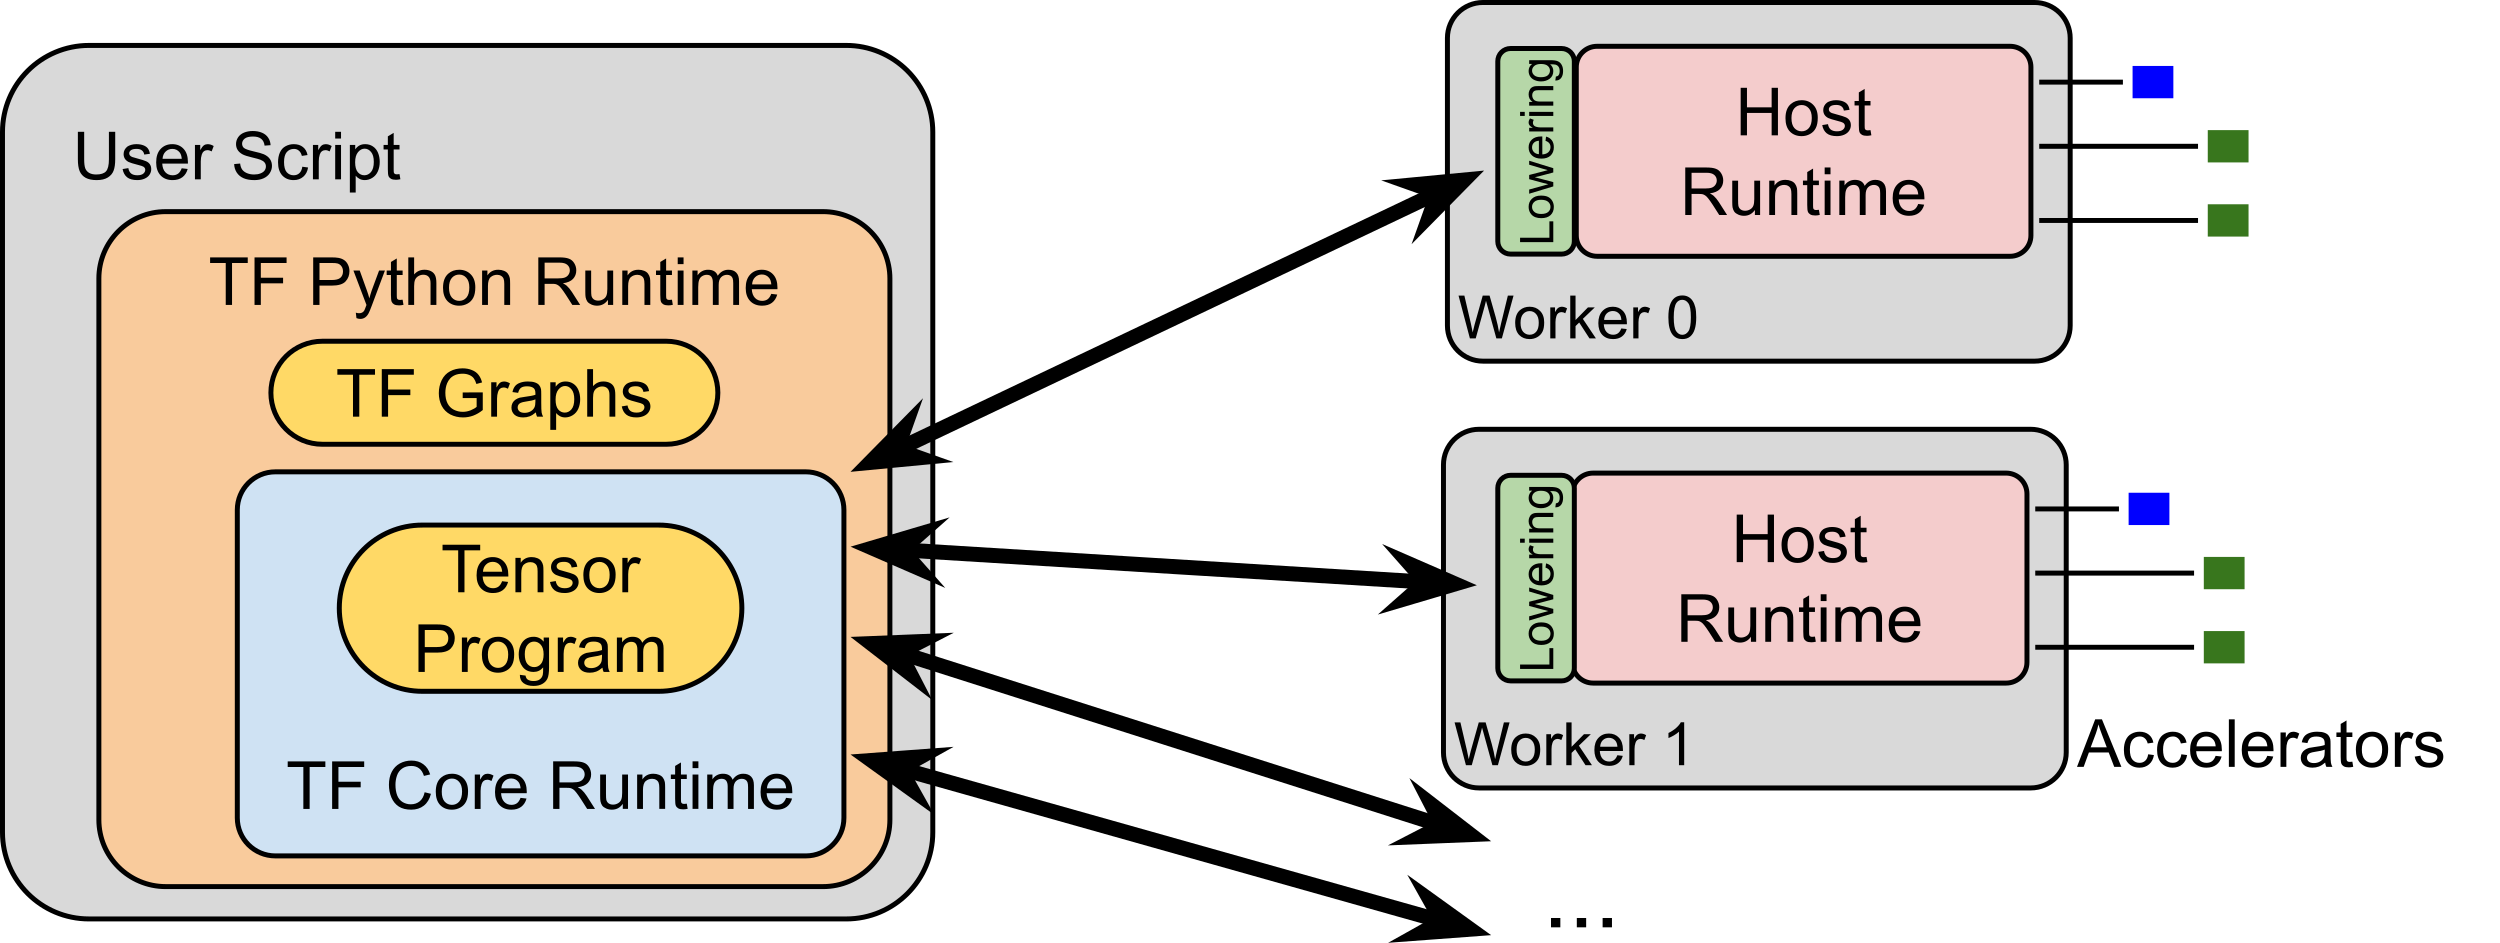 <?xml version="1.0" encoding="UTF-8" standalone="no"?>
<svg
   xmlns:dc="http://purl.org/dc/elements/1.1/"
   xmlns:cc="http://creativecommons.org/ns#"
   xmlns:rdf="http://www.w3.org/1999/02/22-rdf-syntax-ns#"
   xmlns:svg="http://www.w3.org/2000/svg"
   xmlns="http://www.w3.org/2000/svg"
   xmlns:sodipodi="http://sodipodi.sourceforge.net/DTD/sodipodi-0.dtd"
   xmlns:inkscape="http://www.inkscape.org/namespaces/inkscape"
   version="1.1"
   viewBox="0 0 502.085 189.349"
   stroke-miterlimit="10"
   id="svg4069"
   sodipodi:docname="tfrt-arch.svg"
   width="502.085"
   height="189.349"
   style="fill:none;stroke:none;stroke-linecap:square;stroke-miterlimit:10"
   inkscape:version="0.92.4 (5da689c313, 2019-01-14)">
  <defs
     id="defs4073" />
  <sodipodi:namedview
     pagecolor="#ffffff"
     bordercolor="#666666"
     borderopacity="1"
     objecttolerance="10"
     gridtolerance="10"
     guidetolerance="10"
     inkscape:pageopacity="0"
     inkscape:pageshadow="2"
     inkscape:window-width="1920"
     inkscape:window-height="1002"
     id="namedview4071"
     showgrid="false"
     inkscape:zoom="1.0763737"
     inkscape:cx="172.47812"
     inkscape:cy="95.193529"
     inkscape:window-x="162"
     inkscape:window-y="0"
     inkscape:window-maximized="1"
     inkscape:current-layer="svg4069" />
  <clipPath
     id="p.0">
    <path
       d="M 0,0 H 960 V 540 H 0 Z"
       id="path3914"
       inkscape:connector-curvature="0"
       style="clip-rule:nonzero" />
  </clipPath>
  <path
     style="fill:#d9d9d9;fill-rule:evenodd"
     inkscape:connector-curvature="0"
     id="path3919"
     d="m 0.5,26.507 v 0 C 0.5,16.905 8.284,9.122 17.885,9.122 h 152.064 c 4.611,0 9.033,1.832 12.293,5.092 3.26,3.26 5.092,7.682 5.092,12.293 v 140.662 c 0,9.602 -7.784,17.385 -17.385,17.385 H 17.885 v 0 C 8.284,184.555 0.5,176.771 0.5,167.169 Z" />
  <path
     style="fill-rule:evenodd;stroke:#000000;stroke-width:1;stroke-linecap:butt;stroke-linejoin:round"
     inkscape:connector-curvature="0"
     id="path3921"
     d="m 0.5,26.507 v 0 C 0.5,16.905 8.284,9.122 17.885,9.122 h 152.064 c 4.611,0 9.033,1.832 12.293,5.092 3.26,3.26 5.092,7.682 5.092,12.293 v 140.662 c 0,9.602 -7.784,17.385 -17.385,17.385 H 17.885 v 0 C 8.284,184.555 0.5,176.771 0.5,167.169 Z" />
  <path
     style="fill:#000000;fill-rule:nonzero"
     inkscape:connector-curvature="0"
     id="path3923"
     d="m 21.873,26.467 h 1.266 v 5.516 q 0,1.438 -0.328,2.297 -0.312,0.844 -1.172,1.375 -0.844,0.516 -2.219,0.516 -1.344,0 -2.203,-0.453 -0.844,-0.469 -1.219,-1.344 -0.359,-0.875 -0.359,-2.391 V 26.467 h 1.266 v 5.516 q 0,1.234 0.219,1.828 0.234,0.594 0.797,0.922 0.562,0.312 1.391,0.312 1.391,0 1.969,-0.625 0.594,-0.641 0.594,-2.438 z m 2.75,7.484 1.156,-0.188 q 0.109,0.703 0.547,1.078 0.453,0.359 1.25,0.359 0.812,0 1.203,-0.328 0.391,-0.328 0.391,-0.766 0,-0.391 -0.359,-0.625 -0.234,-0.156 -1.188,-0.391 -1.297,-0.328 -1.797,-0.562 -0.484,-0.25 -0.75,-0.656 -0.25,-0.422 -0.25,-0.938 0,-0.453 0.203,-0.844 0.219,-0.406 0.578,-0.672 0.281,-0.188 0.75,-0.328 0.469,-0.141 1.016,-0.141 0.812,0 1.422,0.234 0.609,0.234 0.906,0.641 0.297,0.391 0.406,1.062 l -1.141,0.156 q -0.078,-0.531 -0.453,-0.828 -0.375,-0.312 -1.062,-0.312 -0.812,0 -1.156,0.266 -0.344,0.266 -0.344,0.625 0,0.234 0.141,0.422 0.156,0.188 0.453,0.312 0.172,0.062 1.031,0.297 1.25,0.328 1.734,0.547 0.5,0.203 0.781,0.609 0.281,0.406 0.281,1 0,0.594 -0.344,1.109 -0.344,0.516 -1,0.797 -0.641,0.281 -1.453,0.281 -1.344,0 -2.047,-0.562 -0.703,-0.562 -0.906,-1.656 z m 11.867,-0.156 1.203,0.141 q -0.281,1.062 -1.062,1.656 -0.766,0.578 -1.969,0.578 -1.516,0 -2.406,-0.938 -0.891,-0.938 -0.891,-2.609 0,-1.75 0.891,-2.703 0.906,-0.969 2.344,-0.969 1.391,0 2.266,0.938 0.875,0.938 0.875,2.656 0,0.109 0,0.312 h -5.156 q 0.062,1.141 0.641,1.75 0.578,0.594 1.438,0.594 0.656,0 1.109,-0.328 0.453,-0.344 0.719,-1.078 z m -3.844,-1.906 h 3.859 q -0.078,-0.859 -0.438,-1.297 -0.562,-0.688 -1.453,-0.688 -0.812,0 -1.359,0.547 -0.547,0.531 -0.609,1.438 z m 6.506,4.125 v -6.906 h 1.062 v 1.047 q 0.406,-0.734 0.734,-0.969 0.344,-0.234 0.766,-0.234 0.594,0 1.203,0.375 l -0.406,1.078 q -0.438,-0.25 -0.859,-0.25 -0.391,0 -0.703,0.234 -0.297,0.234 -0.422,0.641 -0.203,0.625 -0.203,1.359 v 3.625 z m 7.876,-3.062 1.203,-0.109 q 0.078,0.719 0.391,1.188 0.312,0.453 0.953,0.734 0.656,0.281 1.469,0.281 0.719,0 1.266,-0.219 0.562,-0.219 0.828,-0.578 0.266,-0.375 0.266,-0.828 0,-0.453 -0.266,-0.781 -0.25,-0.328 -0.844,-0.562 -0.391,-0.156 -1.703,-0.469 -1.312,-0.312 -1.844,-0.594 -0.672,-0.359 -1.016,-0.891 -0.328,-0.531 -0.328,-1.188 0,-0.719 0.406,-1.344 0.406,-0.625 1.188,-0.953 0.797,-0.328 1.766,-0.328 1.047,0 1.859,0.344 0.812,0.344 1.25,1.016 0.438,0.656 0.469,1.484 l -1.203,0.094 q -0.109,-0.906 -0.672,-1.359 -0.562,-0.469 -1.656,-0.469 -1.141,0 -1.672,0.422 -0.516,0.422 -0.516,1.016 0,0.516 0.359,0.844 0.375,0.328 1.906,0.688 1.547,0.344 2.109,0.594 0.844,0.391 1.234,0.984 0.391,0.578 0.391,1.359 0,0.75 -0.438,1.438 -0.422,0.672 -1.25,1.047 -0.812,0.359 -1.828,0.359 -1.297,0 -2.172,-0.375 -0.875,-0.375 -1.375,-1.125 -0.5,-0.766 -0.531,-1.719 z m 13.687,0.531 1.156,0.156 q -0.188,1.188 -0.969,1.859 -0.781,0.672 -1.922,0.672 -1.406,0 -2.281,-0.922 -0.859,-0.938 -0.859,-2.656 0,-1.125 0.375,-1.969 0.375,-0.844 1.125,-1.25 0.766,-0.422 1.656,-0.422 1.125,0 1.844,0.578 0.719,0.562 0.922,1.609 l -1.141,0.172 Q 60.45,30.607 60.028,30.264 59.622,29.904 59.044,29.904 q -0.891,0 -1.453,0.641 -0.547,0.641 -0.547,2 0,1.406 0.531,2.031 0.547,0.625 1.406,0.625 0.688,0 1.141,-0.422 0.469,-0.422 0.594,-1.297 z m 2.133,2.531 v -6.906 h 1.062 v 1.047 q 0.406,-0.734 0.734,-0.969 0.344,-0.234 0.766,-0.234 0.594,0 1.203,0.375 l -0.406,1.078 q -0.438,-0.25 -0.859,-0.25 -0.391,0 -0.703,0.234 -0.297,0.234 -0.422,0.641 -0.203,0.625 -0.203,1.359 v 3.625 z m 4.47,-8.188 V 26.467 h 1.172 v 1.359 z m 0,8.188 v -6.906 h 1.172 v 6.906 z m 2.945,2.656 v -9.562 h 1.078 v 0.891 q 0.375,-0.531 0.844,-0.781 0.484,-0.266 1.156,-0.266 0.875,0 1.547,0.453 0.688,0.453 1.031,1.281 0.344,0.828 0.344,1.828 0,1.047 -0.375,1.906 -0.375,0.844 -1.109,1.297 -0.719,0.453 -1.531,0.453 -0.578,0 -1.047,-0.25 -0.469,-0.25 -0.766,-0.625 v 3.375 z m 1.062,-6.078 q 0,1.344 0.531,1.984 0.547,0.625 1.312,0.625 0.781,0 1.344,-0.656 0.562,-0.656 0.562,-2.047 0,-1.312 -0.547,-1.969 -0.547,-0.672 -1.297,-0.672 -0.75,0 -1.328,0.703 -0.578,0.703 -0.578,2.031 z m 8.912,2.375 0.172,1.031 q -0.5,0.109 -0.891,0.109 -0.641,0 -1,-0.203 -0.344,-0.203 -0.484,-0.531 -0.141,-0.328 -0.141,-1.391 v -3.969 h -0.859 v -0.906 h 0.859 v -1.719 l 1.172,-0.703 v 2.422 h 1.172 v 0.906 h -1.172 v 4.047 q 0,0.5 0.047,0.641 0.062,0.141 0.203,0.234 0.141,0.078 0.406,0.078 0.203,0 0.516,-0.047 z" />
  <path
     style="fill:#f9cb9c;fill-rule:evenodd"
     inkscape:connector-curvature="0"
     id="path3925"
     d="m 19.856,55.935 v 0 c 0,-7.419 6.015,-13.434 13.434,-13.434 H 165.288 c 3.563,0 6.98,1.415 9.499,3.935 2.519,2.519 3.935,5.936 3.935,9.499 v 108.691 c 0,7.419 -6.015,13.434 -13.434,13.434 H 33.29 c -7.419,0 -13.434,-6.015 -13.434,-13.434 z" />
  <path
     style="fill-rule:evenodd;stroke:#000000;stroke-width:1;stroke-linecap:butt;stroke-linejoin:round"
     inkscape:connector-curvature="0"
     id="path3927"
     d="m 19.856,55.935 v 0 c 0,-7.419 6.015,-13.434 13.434,-13.434 H 165.288 c 3.563,0 6.98,1.415 9.499,3.935 2.519,2.519 3.935,5.936 3.935,9.499 v 108.691 c 0,7.419 -6.015,13.434 -13.434,13.434 H 33.29 c -7.419,0 -13.434,-6.015 -13.434,-13.434 z" />
  <path
     style="fill:#000000;fill-rule:nonzero"
     inkscape:connector-curvature="0"
     id="path3929"
     d="m 45.336,61.236 v -8.422 h -3.141 v -1.125 h 7.562 v 1.125 h -3.156 v 8.422 z m 5.782,0 v -9.547 h 6.438 v 1.125 h -5.172 v 2.969 h 4.469 v 1.125 h -4.469 v 4.328 z m 11.782,0 v -9.547 h 3.594 q 0.953,0 1.453,0.094 0.703,0.125 1.172,0.453 0.484,0.328 0.766,0.922 0.297,0.594 0.297,1.297 0,1.219 -0.781,2.062 -0.766,0.844 -2.797,0.844 h -2.438 v 3.875 z m 1.266,-5 h 2.453 q 1.234,0 1.75,-0.453 0.516,-0.469 0.516,-1.281 0,-0.609 -0.312,-1.031 -0.297,-0.422 -0.797,-0.562 -0.312,-0.094 -1.172,-0.094 h -2.438 z m 7.421,7.656 -0.125,-1.094 q 0.375,0.109 0.656,0.109 0.391,0 0.625,-0.141 0.234,-0.125 0.391,-0.359 0.109,-0.172 0.359,-0.875 0.031,-0.094 0.109,-0.281 l -2.625,-6.922 h 1.266 l 1.438,4 q 0.281,0.766 0.5,1.594 0.203,-0.797 0.469,-1.578 l 1.484,-4.016 h 1.172 l -2.625,7.016 q -0.422,1.141 -0.656,1.578 -0.312,0.578 -0.719,0.844 -0.406,0.281 -0.969,0.281 -0.328,0 -0.75,-0.156 z m 9.273,-3.703 0.172,1.031 q -0.5,0.109 -0.891,0.109 -0.641,0 -1,-0.203 Q 78.797,60.923 78.657,60.595 78.516,60.267 78.516,59.204 V 55.236 H 77.657 V 54.329 H 78.516 v -1.719 l 1.172,-0.703 v 2.422 h 1.172 v 0.906 h -1.172 v 4.047 q 0,0.5 0.047,0.641 0.062,0.141 0.203,0.234 0.141,0.078 0.406,0.078 0.203,0 0.516,-0.047 z m 1.14,1.047 v -9.547 h 1.172 v 3.422 q 0.828,-0.938 2.078,-0.938 0.766,0 1.328,0.297 0.562,0.297 0.812,0.844 0.25,0.531 0.25,1.547 v 4.375 h -1.172 v -4.375 q 0,-0.891 -0.391,-1.281 -0.375,-0.406 -1.078,-0.406 -0.516,0 -0.984,0.281 -0.453,0.266 -0.656,0.734 -0.188,0.453 -0.188,1.266 v 3.781 z m 6.975,-3.453 q 0,-1.922 1.078,-2.844 0.891,-0.766 2.172,-0.766 1.422,0 2.328,0.938 0.906,0.922 0.906,2.578 0,1.328 -0.406,2.094 -0.391,0.766 -1.156,1.188 -0.766,0.422 -1.672,0.422 -1.453,0 -2.359,-0.922 -0.891,-0.938 -0.891,-2.688 z m 1.203,0 q 0,1.328 0.578,1.984 0.594,0.656 1.469,0.656 0.875,0 1.453,-0.656 0.578,-0.672 0.578,-2.031 0,-1.281 -0.594,-1.938 -0.578,-0.656 -1.438,-0.656 -0.875,0 -1.469,0.656 -0.578,0.656 -0.578,1.984 z m 6.647,3.453 v -6.906 h 1.062 v 0.984 q 0.75,-1.141 2.188,-1.141 0.625,0 1.156,0.219 0.531,0.219 0.781,0.594 0.266,0.359 0.375,0.859 0.062,0.328 0.062,1.141 v 4.25 h -1.172 V 57.032 q 0,-0.719 -0.141,-1.062 -0.141,-0.359 -0.484,-0.562 -0.344,-0.219 -0.812,-0.219 -0.75,0 -1.297,0.469 -0.547,0.469 -0.547,1.797 v 3.781 z m 11.287,0 v -9.547 h 4.234 q 1.266,0 1.922,0.266 0.672,0.25 1.062,0.906 0.406,0.656 0.406,1.438 0,1.016 -0.656,1.719 -0.656,0.688 -2.031,0.875 0.5,0.25 0.766,0.484 0.547,0.5 1.047,1.266 l 1.656,2.594 h -1.578 l -1.266,-1.984 q -0.562,-0.859 -0.922,-1.312 -0.344,-0.453 -0.641,-0.641 -0.281,-0.188 -0.562,-0.25 -0.219,-0.047 -0.703,-0.047 h -1.469 v 4.234 z m 1.266,-5.328 h 2.719 q 0.859,0 1.344,-0.172 0.484,-0.188 0.734,-0.578 0.266,-0.391 0.266,-0.859 0,-0.672 -0.5,-1.109 -0.484,-0.438 -1.547,-0.438 h -3.016 z m 12.719,5.328 V 60.22 q -0.812,1.172 -2.188,1.172 -0.609,0 -1.141,-0.234 -0.531,-0.234 -0.797,-0.578 -0.25,-0.359 -0.359,-0.875 -0.062,-0.344 -0.062,-1.094 v -4.281 h 1.172 v 3.828 q 0,0.922 0.062,1.234 0.109,0.469 0.469,0.734 0.359,0.25 0.891,0.25 0.516,0 0.984,-0.266 0.469,-0.266 0.656,-0.734 0.188,-0.469 0.188,-1.344 v -3.703 h 1.172 v 6.906 z m 2.881,0 v -6.906 h 1.062 v 0.984 q 0.75,-1.141 2.188,-1.141 0.625,0 1.156,0.219 0.531,0.219 0.781,0.594 0.266,0.359 0.375,0.859 0.062,0.328 0.062,1.141 v 4.25 H 129.431 V 57.032 q 0,-0.719 -0.141,-1.062 -0.141,-0.359 -0.484,-0.562 -0.344,-0.219 -0.812,-0.219 -0.75,0 -1.297,0.469 -0.547,0.469 -0.547,1.797 v 3.781 z m 9.975,-1.047 0.172,1.031 q -0.5,0.109 -0.891,0.109 -0.641,0 -1,-0.203 -0.344,-0.203 -0.484,-0.531 -0.141,-0.328 -0.141,-1.391 v -3.969 h -0.859 v -0.906 h 0.859 v -1.719 l 1.172,-0.703 v 2.422 h 1.172 v 0.906 h -1.172 v 4.047 q 0,0.5 0.047,0.641 0.062,0.141 0.203,0.234 0.141,0.078 0.406,0.078 0.203,0 0.516,-0.047 z m 1.156,-7.141 v -1.359 h 1.172 v 1.359 z m 0,8.188 v -6.906 h 1.172 v 6.906 z m 2.945,0 v -6.906 h 1.047 v 0.969 q 0.328,-0.516 0.859,-0.812 0.547,-0.312 1.234,-0.312 0.781,0 1.266,0.312 0.484,0.312 0.688,0.891 0.828,-1.203 2.141,-1.203 1.031,0 1.578,0.578 0.562,0.562 0.562,1.734 v 4.75 h -1.172 v -4.359 q 0,-0.703 -0.125,-1 -0.109,-0.312 -0.406,-0.5 -0.297,-0.188 -0.703,-0.188 -0.719,0 -1.203,0.484 -0.484,0.484 -0.484,1.547 v 4.016 h -1.172 v -4.484 q 0,-0.781 -0.297,-1.172 -0.281,-0.391 -0.922,-0.391 -0.5,0 -0.922,0.266 -0.422,0.25 -0.609,0.75 -0.188,0.5 -0.188,1.453 v 3.578 z m 15.837,-2.219 1.203,0.141 q -0.281,1.062 -1.062,1.656 -0.766,0.578 -1.969,0.578 -1.516,0 -2.406,-0.938 -0.891,-0.938 -0.891,-2.609 0,-1.75 0.891,-2.703 0.906,-0.969 2.344,-0.969 1.391,0 2.266,0.938 0.875,0.938 0.875,2.656 0,0.109 0,0.312 h -5.156 q 0.062,1.141 0.641,1.75 0.578,0.594 1.438,0.594 0.656,0 1.109,-0.328 0.453,-0.344 0.719,-1.078 z m -3.844,-1.906 h 3.859 q -0.078,-0.859 -0.438,-1.297 -0.562,-0.688 -1.453,-0.688 -0.812,0 -1.359,0.547 -0.547,0.531 -0.609,1.438 z" />
  <path
     style="fill:#000000;fill-opacity:0;fill-rule:evenodd"
     inkscape:connector-curvature="0"
     id="path3931"
     d="m 170.813,127.912 128.661,41.039" />
  <path
     style="fill-rule:evenodd;stroke:#000000;stroke-width:3;stroke-linecap:butt;stroke-linejoin:round"
     inkscape:connector-curvature="0"
     id="path3933"
     d="m 180.608,131.037 109.071,34.791" />
  <path
     style="fill:#000000;fill-rule:evenodd;stroke:#000000;stroke-width:3;stroke-linecap:butt"
     inkscape:connector-curvature="0"
     id="path3935"
     d="m 180.608,131.037 4.239,-2.189 -9.856,0.397 7.806,6.031 z" />
  <path
     style="fill:#000000;fill-rule:evenodd;stroke:#000000;stroke-width:3;stroke-linecap:butt"
     inkscape:connector-curvature="0"
     id="path3937"
     d="m 289.679,165.827 -4.239,2.189 9.856,-0.397 -7.806,-6.031 z" />
  <path
     style="fill:#000000;fill-opacity:0;fill-rule:evenodd"
     inkscape:connector-curvature="0"
     id="path3939"
     d="m 170.813,151.527 128.661,36.283" />
  <path
     style="fill-rule:evenodd;stroke:#000000;stroke-width:3;stroke-linecap:butt;stroke-linejoin:round"
     inkscape:connector-curvature="0"
     id="path3941"
     d="m 180.708,154.318 108.871,30.702" />
  <path
     style="fill:#000000;fill-rule:evenodd;stroke:#000000;stroke-width:3;stroke-linecap:butt"
     inkscape:connector-curvature="0"
     id="path3943"
     d="m 180.708,154.318 4.163,-2.331 -9.837,0.731 8.006,5.763 z" />
  <path
     style="fill:#000000;fill-rule:evenodd;stroke:#000000;stroke-width:3;stroke-linecap:butt"
     inkscape:connector-curvature="0"
     id="path3945"
     d="m 289.579,185.02 -4.163,2.331 9.837,-0.731 -8.006,-5.763 z" />
  <path
     style="fill:#000000;fill-opacity:0;fill-rule:evenodd"
     inkscape:connector-curvature="0"
     id="path3947"
     d="m 300.807,159.319 h 68.094 v 20.693 h -68.094 z" />
  <path
     style="fill:#000000;fill-rule:nonzero"
     inkscape:connector-curvature="0"
     id="path3949"
     d="m 311.495,186.239 v -1.875 h 1.875 v 1.875 z m 5.183,0 v -1.875 h 1.875 v 1.875 z m 5.183,0 v -1.875 h 1.875 v 1.875 z" />
  <path
     style="fill:#000000;fill-opacity:0;fill-rule:evenodd"
     inkscape:connector-curvature="0"
     id="path3951"
     d="m 406.274,132.217 h 95.811 v 26.016 h -95.811 z" />
  <path
     style="fill:#000000;fill-rule:nonzero"
     inkscape:connector-curvature="0"
     id="path3953"
     d="m 417.128,154.017 3.656,-9.547 h 1.359 l 3.906,9.547 h -1.438 l -1.109,-2.891 h -3.984 l -1.047,2.891 z m 2.75,-3.922 h 3.234 l -1,-2.641 q -0.453,-1.203 -0.672,-1.969 -0.188,0.906 -0.516,1.812 z m 11.546,1.391 1.156,0.156 q -0.188,1.188 -0.969,1.859 -0.781,0.672 -1.922,0.672 -1.406,0 -2.281,-0.922 -0.859,-0.938 -0.859,-2.656 0,-1.125 0.375,-1.969 0.375,-0.844 1.125,-1.25 0.766,-0.422 1.656,-0.422 1.125,0 1.844,0.578 0.719,0.562 0.922,1.609 l -1.141,0.172 q -0.172,-0.703 -0.594,-1.047 -0.406,-0.359 -0.984,-0.359 -0.891,0 -1.453,0.641 -0.547,0.641 -0.547,2 0,1.406 0.531,2.031 0.547,0.625 1.406,0.625 0.688,0 1.141,-0.422 0.469,-0.422 0.594,-1.297 z m 6.664,0 1.156,0.156 q -0.188,1.188 -0.969,1.859 -0.781,0.672 -1.922,0.672 -1.406,0 -2.281,-0.922 -0.859,-0.938 -0.859,-2.656 0,-1.125 0.375,-1.969 0.375,-0.844 1.125,-1.25 0.766,-0.422 1.656,-0.422 1.125,0 1.844,0.578 0.719,0.562 0.922,1.609 l -1.141,0.172 q -0.172,-0.703 -0.594,-1.047 -0.406,-0.359 -0.984,-0.359 -0.891,0 -1.453,0.641 -0.547,0.641 -0.547,2 0,1.406 0.531,2.031 0.547,0.625 1.406,0.625 0.688,0 1.141,-0.422 0.469,-0.422 0.594,-1.297 z m 6.883,0.312 1.203,0.141 q -0.281,1.062 -1.062,1.656 -0.766,0.578 -1.969,0.578 -1.516,0 -2.406,-0.938 -0.891,-0.938 -0.891,-2.609 0,-1.75 0.891,-2.703 0.906,-0.969 2.344,-0.969 1.391,0 2.266,0.938 0.875,0.938 0.875,2.656 0,0.109 0,0.312 h -5.156 q 0.062,1.141 0.641,1.75 0.578,0.594 1.438,0.594 0.656,0 1.109,-0.328 0.453,-0.344 0.719,-1.078 z m -3.844,-1.906 h 3.859 q -0.078,-0.859 -0.438,-1.297 -0.562,-0.688 -1.453,-0.688 -0.812,0 -1.359,0.547 -0.547,0.531 -0.609,1.438 z m 6.506,4.125 v -9.547 h 1.172 v 9.547 z m 7.711,-2.219 1.203,0.141 q -0.281,1.062 -1.062,1.656 -0.766,0.578 -1.969,0.578 -1.516,0 -2.406,-0.938 -0.891,-0.938 -0.891,-2.609 0,-1.75 0.891,-2.703 0.906,-0.969 2.344,-0.969 1.391,0 2.266,0.938 0.875,0.938 0.875,2.656 0,0.109 0,0.312 h -5.156 q 0.062,1.141 0.641,1.75 0.578,0.594 1.438,0.594 0.656,0 1.109,-0.328 0.453,-0.344 0.719,-1.078 z m -3.844,-1.906 h 3.859 q -0.078,-0.859 -0.438,-1.297 -0.562,-0.688 -1.453,-0.688 -0.812,0 -1.359,0.547 -0.547,0.531 -0.609,1.438 z m 6.506,4.125 v -6.906 h 1.062 v 1.047 q 0.406,-0.734 0.734,-0.969 0.344,-0.234 0.766,-0.234 0.594,0 1.203,0.375 l -0.406,1.078 q -0.438,-0.25 -0.859,-0.25 -0.391,0 -0.703,0.234 -0.297,0.234 -0.422,0.641 -0.203,0.625 -0.203,1.359 v 3.625 z m 8.97,-0.859 q -0.656,0.562 -1.266,0.797 -0.594,0.219 -1.281,0.219 -1.141,0 -1.75,-0.547 -0.609,-0.562 -0.609,-1.438 0,-0.5 0.219,-0.922 0.234,-0.422 0.609,-0.672 0.375,-0.25 0.844,-0.391 0.344,-0.078 1.047,-0.172 1.422,-0.172 2.094,-0.406 0,-0.234 0,-0.297 0,-0.719 -0.328,-1.016 -0.453,-0.391 -1.344,-0.391 -0.812,0 -1.219,0.297 -0.391,0.281 -0.578,1.016 l -1.141,-0.156 q 0.156,-0.734 0.516,-1.188 0.359,-0.453 1.031,-0.688 0.672,-0.25 1.562,-0.25 0.891,0 1.438,0.203 0.562,0.203 0.812,0.531 0.266,0.312 0.375,0.797 0.047,0.297 0.047,1.078 v 1.562 q 0,1.625 0.078,2.062 0.078,0.438 0.297,0.828 h -1.219 q -0.188,-0.359 -0.234,-0.859 z m -0.094,-2.609 q -0.641,0.266 -1.922,0.438 -0.719,0.109 -1.016,0.25 -0.297,0.125 -0.469,0.375 -0.156,0.25 -0.156,0.547 0,0.469 0.344,0.781 0.359,0.312 1.047,0.312 0.672,0 1.203,-0.297 0.531,-0.297 0.781,-0.812 0.188,-0.391 0.188,-1.172 z m 5.553,2.422 0.172,1.031 q -0.5,0.109 -0.891,0.109 -0.641,0 -1,-0.203 -0.344,-0.203 -0.484,-0.531 -0.141,-0.328 -0.141,-1.391 v -3.969 h -0.859 v -0.906 h 0.859 v -1.719 l 1.172,-0.703 v 2.422 h 1.172 v 0.906 h -1.172 v 4.047 q 0,0.5 0.047,0.641 0.062,0.141 0.203,0.234 0.141,0.078 0.406,0.078 0.203,0 0.516,-0.047 z m 0.703,-2.406 q 0,-1.922 1.078,-2.844 0.891,-0.766 2.172,-0.766 1.422,0 2.328,0.938 0.906,0.922 0.906,2.578 0,1.328 -0.406,2.094 -0.391,0.766 -1.156,1.188 -0.766,0.422 -1.672,0.422 -1.453,0 -2.359,-0.922 -0.891,-0.938 -0.891,-2.688 z m 1.203,0 q 0,1.328 0.578,1.984 0.594,0.656 1.469,0.656 0.875,0 1.453,-0.656 0.578,-0.672 0.578,-2.031 0,-1.281 -0.594,-1.938 -0.578,-0.656 -1.438,-0.656 -0.875,0 -1.469,0.656 -0.578,0.656 -0.578,1.984 z m 6.631,3.453 v -6.906 h 1.062 v 1.047 q 0.406,-0.734 0.734,-0.969 0.344,-0.234 0.766,-0.234 0.594,0 1.203,0.375 l -0.406,1.078 q -0.438,-0.25 -0.859,-0.25 -0.391,0 -0.703,0.234 -0.297,0.234 -0.422,0.641 -0.203,0.625 -0.203,1.359 v 3.625 z m 3.985,-2.062 1.156,-0.188 q 0.109,0.703 0.547,1.078 0.453,0.359 1.25,0.359 0.812,0 1.203,-0.328 0.391,-0.328 0.391,-0.766 0,-0.391 -0.359,-0.625 -0.234,-0.156 -1.188,-0.391 -1.297,-0.328 -1.797,-0.562 -0.484,-0.25 -0.75,-0.656 -0.25,-0.422 -0.25,-0.938 0,-0.453 0.203,-0.844 0.219,-0.406 0.578,-0.672 0.281,-0.188 0.75,-0.328 0.469,-0.141 1.016,-0.141 0.812,0 1.422,0.234 0.609,0.234 0.906,0.641 0.297,0.391 0.406,1.062 l -1.141,0.156 q -0.078,-0.531 -0.453,-0.828 -0.375,-0.312 -1.062,-0.312 -0.812,0 -1.156,0.266 -0.344,0.266 -0.344,0.625 0,0.234 0.141,0.422 0.156,0.188 0.453,0.312 0.172,0.062 1.031,0.297 1.25,0.328 1.734,0.547 0.5,0.203 0.781,0.609 0.281,0.406 0.281,1 0,0.594 -0.344,1.109 -0.344,0.516 -1,0.797 -0.641,0.281 -1.453,0.281 -1.344,0 -2.047,-0.562 -0.703,-0.562 -0.906,-1.656 z" />
  <path
     style="fill:#d9d9d9;fill-rule:evenodd"
     inkscape:connector-curvature="0"
     id="path3955"
     d="m 290.692,7.638 v 0 c 0,-3.942 3.196,-7.138 7.138,-7.138 h 110.794 c 1.893,0 3.709,0.752 5.048,2.091 1.339,1.339 2.091,3.154 2.091,5.048 v 57.755 c 0,3.942 -3.196,7.138 -7.138,7.138 H 297.831 c -3.942,0 -7.138,-3.196 -7.138,-7.138 z" />
  <path
     style="fill-rule:evenodd;stroke:#000000;stroke-width:1;stroke-linecap:butt;stroke-linejoin:round"
     inkscape:connector-curvature="0"
     id="path3957"
     d="m 290.692,7.638 v 0 c 0,-3.942 3.196,-7.138 7.138,-7.138 h 110.794 c 1.893,0 3.709,0.752 5.048,2.091 1.339,1.339 2.091,3.154 2.091,5.048 v 57.755 c 0,3.942 -3.196,7.138 -7.138,7.138 H 297.831 c -3.942,0 -7.138,-3.196 -7.138,-7.138 z" />
  <path
     style="fill:#000000;fill-rule:nonzero"
     inkscape:connector-curvature="0"
     id="path3959"
     d="m 295.205,67.961 -2.281,-8.594 h 1.172 l 1.312,5.641 q 0.203,0.875 0.359,1.75 0.328,-1.375 0.391,-1.594 l 1.625,-5.797 h 1.375 l 1.234,4.344 q 0.453,1.625 0.672,3.047 0.156,-0.812 0.422,-1.875 l 1.344,-5.516 h 1.141 l -2.344,8.594 h -1.109 l -1.797,-6.547 q -0.234,-0.812 -0.281,-1 -0.125,0.578 -0.25,1 l -1.812,6.547 z m 9.094,-3.109 q 0,-1.734 0.953,-2.562 0.797,-0.688 1.953,-0.688 1.281,0 2.094,0.844 0.828,0.828 0.828,2.312 0,1.203 -0.359,1.891 -0.359,0.688 -1.062,1.078 -0.688,0.375 -1.5,0.375 -1.297,0 -2.109,-0.828 -0.797,-0.844 -0.797,-2.422 z m 1.078,0 q 0,1.188 0.516,1.781 0.531,0.594 1.312,0.594 0.797,0 1.312,-0.594 0.516,-0.594 0.516,-1.812 0,-1.156 -0.531,-1.75 -0.516,-0.594 -1.297,-0.594 -0.781,0 -1.312,0.594 -0.516,0.578 -0.516,1.781 z m 5.971,3.109 v -6.219 h 0.953 v 0.938 q 0.359,-0.656 0.656,-0.859 0.312,-0.219 0.688,-0.219 0.531,0 1.078,0.328 l -0.359,0.984 q -0.391,-0.234 -0.766,-0.234 -0.359,0 -0.641,0.219 -0.266,0.203 -0.375,0.578 -0.188,0.562 -0.188,1.219 v 3.266 z m 4.012,0 v -8.594 h 1.062 v 4.906 l 2.484,-2.531 h 1.375 l -2.391,2.297 2.625,3.922 h -1.297 l -2.062,-3.188 -0.734,0.719 v 2.469 z m 10.25,-2 1.094,0.125 q -0.25,0.953 -0.953,1.484 -0.703,0.531 -1.781,0.531 -1.359,0 -2.172,-0.844 -0.797,-0.844 -0.797,-2.359 0,-1.562 0.812,-2.422 0.812,-0.875 2.094,-0.875 1.25,0 2.031,0.844 0.797,0.844 0.797,2.391 0,0.094 0,0.281 h -4.641 q 0.062,1.031 0.578,1.578 0.516,0.531 1.297,0.531 0.578,0 0.984,-0.297 0.422,-0.312 0.656,-0.969 z m -3.453,-1.703 h 3.469 q -0.062,-0.797 -0.391,-1.188 -0.516,-0.609 -1.312,-0.609 -0.734,0 -1.234,0.484 -0.484,0.484 -0.531,1.312 z m 5.861,3.703 v -6.219 h 0.953 v 0.938 q 0.359,-0.656 0.656,-0.859 0.312,-0.219 0.688,-0.219 0.531,0 1.078,0.328 l -0.359,0.984 q -0.391,-0.234 -0.766,-0.234 -0.359,0 -0.641,0.219 -0.266,0.203 -0.375,0.578 -0.188,0.562 -0.188,1.219 v 3.266 z m 7.049,-4.234 q 0,-1.531 0.312,-2.453 0.312,-0.938 0.922,-1.438 0.625,-0.5 1.562,-0.5 0.688,0 1.203,0.281 0.531,0.281 0.875,0.812 0.344,0.516 0.531,1.266 0.188,0.75 0.188,2.031 0,1.516 -0.312,2.438 -0.297,0.922 -0.922,1.438 -0.609,0.5 -1.562,0.5 -1.234,0 -1.953,-0.891 -0.844,-1.062 -0.844,-3.484 z m 1.078,0 q 0,2.109 0.5,2.812 0.5,0.703 1.219,0.703 0.734,0 1.219,-0.703 0.5,-0.703 0.5,-2.812 0,-2.125 -0.5,-2.812 -0.484,-0.703 -1.234,-0.703 -0.719,0 -1.156,0.609 -0.547,0.781 -0.547,2.906 z" />
  <path
     style="fill:#f4cccc;fill-rule:evenodd"
     inkscape:connector-curvature="0"
     id="path3961"
     d="m 316.572,13.477 v 0 c 0,-2.308 1.871,-4.179 4.179,-4.179 h 82.948 c 1.108,0 2.171,0.44 2.955,1.224 0.784,0.784 1.224,1.847 1.224,2.955 v 33.815 c 0,2.308 -1.871,4.179 -4.179,4.179 h -82.948 c -2.308,0 -4.179,-1.871 -4.179,-4.179 z" />
  <path
     style="fill-rule:evenodd;stroke:#000000;stroke-width:1;stroke-linecap:butt;stroke-linejoin:round"
     inkscape:connector-curvature="0"
     id="path3963"
     d="m 316.572,13.477 v 0 c 0,-2.308 1.871,-4.179 4.179,-4.179 h 82.948 c 1.108,0 2.171,0.44 2.955,1.224 0.784,0.784 1.224,1.847 1.224,2.955 v 33.815 c 0,2.308 -1.871,4.179 -4.179,4.179 h -82.948 c -2.308,0 -4.179,-1.871 -4.179,-4.179 z" />
  <path
     style="fill:#000000;fill-rule:nonzero"
     inkscape:connector-curvature="0"
     id="path3965"
     d="m 349.585,27.184 v -9.547 h 1.266 v 3.922 h 4.953 v -3.922 h 1.266 v 9.547 h -1.266 v -4.5 h -4.953 v 4.5 z m 9,-3.453 q 0,-1.922 1.078,-2.844 0.891,-0.766 2.172,-0.766 1.422,0 2.328,0.938 0.906,0.922 0.906,2.578 0,1.328 -0.406,2.094 -0.391,0.766 -1.156,1.188 -0.766,0.422 -1.672,0.422 -1.453,0 -2.359,-0.922 -0.891,-0.938 -0.891,-2.688 z m 1.203,0 q 0,1.328 0.578,1.984 0.594,0.656 1.469,0.656 0.875,0 1.453,-0.656 0.578,-0.672 0.578,-2.031 0,-1.281 -0.594,-1.938 -0.578,-0.656 -1.438,-0.656 -0.875,0 -1.469,0.656 -0.578,0.656 -0.578,1.984 z m 6.178,1.391 1.156,-0.188 q 0.109,0.703 0.547,1.078 0.453,0.359 1.25,0.359 0.812,0 1.203,-0.328 0.391,-0.328 0.391,-0.766 0,-0.391 -0.359,-0.625 -0.234,-0.156 -1.188,-0.391 -1.297,-0.328 -1.797,-0.562 -0.484,-0.25 -0.75,-0.656 -0.25,-0.422 -0.25,-0.938 0,-0.453 0.203,-0.844 0.219,-0.406 0.578,-0.672 0.281,-0.188 0.75,-0.328 0.469,-0.141 1.016,-0.141 0.812,0 1.422,0.234 0.609,0.234 0.906,0.641 0.297,0.391 0.406,1.062 l -1.141,0.156 q -0.078,-0.531 -0.453,-0.828 -0.375,-0.312 -1.062,-0.312 -0.812,0 -1.156,0.266 -0.344,0.266 -0.344,0.625 0,0.234 0.141,0.422 0.156,0.188 0.453,0.312 0.172,0.062 1.031,0.297 1.25,0.328 1.734,0.547 0.5,0.203 0.781,0.609 0.281,0.406 0.281,1 0,0.594 -0.344,1.109 -0.344,0.516 -1,0.797 -0.641,0.281 -1.453,0.281 -1.344,0 -2.047,-0.562 -0.703,-0.562 -0.906,-1.656 z m 9.695,1.016 0.172,1.031 q -0.5,0.109 -0.891,0.109 -0.641,0 -1,-0.203 -0.344,-0.203 -0.484,-0.531 -0.141,-0.328 -0.141,-1.391 v -3.969 h -0.859 v -0.906 h 0.859 v -1.719 l 1.172,-0.703 v 2.422 h 1.172 v 0.906 h -1.172 v 4.047 q 0,0.5 0.047,0.641 0.062,0.141 0.203,0.234 0.141,0.078 0.406,0.078 0.203,0 0.516,-0.047 z" />
  <path
     style="fill:#000000;fill-rule:nonzero"
     inkscape:connector-curvature="0"
     id="path3967"
     d="m 338.457,43.184 v -9.547 h 4.234 q 1.266,0 1.922,0.266 0.672,0.25 1.062,0.906 0.406,0.656 0.406,1.438 0,1.016 -0.656,1.719 -0.656,0.688 -2.031,0.875 0.5,0.25 0.766,0.484 0.547,0.5 1.047,1.266 l 1.656,2.594 h -1.578 l -1.266,-1.984 q -0.562,-0.859 -0.922,-1.312 -0.344,-0.453 -0.641,-0.641 -0.281,-0.188 -0.562,-0.25 -0.219,-0.047 -0.703,-0.047 h -1.469 v 4.234 z m 1.266,-5.328 h 2.719 q 0.859,0 1.344,-0.172 0.484,-0.188 0.734,-0.578 0.266,-0.391 0.266,-0.859 0,-0.672 -0.5,-1.109 -0.484,-0.438 -1.547,-0.438 h -3.016 z m 12.719,5.328 V 42.169 q -0.812,1.172 -2.188,1.172 -0.609,0 -1.141,-0.234 -0.531,-0.234 -0.797,-0.578 -0.25,-0.359 -0.359,-0.875 -0.062,-0.344 -0.062,-1.094 v -4.281 h 1.172 v 3.828 q 0,0.922 0.062,1.234 0.109,0.469 0.469,0.734 0.359,0.25 0.891,0.25 0.516,0 0.984,-0.266 0.469,-0.266 0.656,-0.734 0.188,-0.469 0.188,-1.344 v -3.703 h 1.172 v 6.906 z m 2.881,0 v -6.906 h 1.062 v 0.984 q 0.75,-1.141 2.188,-1.141 0.625,0 1.156,0.219 0.531,0.219 0.781,0.594 0.266,0.359 0.375,0.859 0.062,0.328 0.062,1.141 v 4.25 h -1.172 V 38.981 q 0,-0.719 -0.141,-1.062 -0.141,-0.359 -0.484,-0.562 -0.344,-0.219 -0.812,-0.219 -0.75,0 -1.297,0.469 -0.547,0.469 -0.547,1.797 v 3.781 z m 9.975,-1.047 0.172,1.031 q -0.5,0.109 -0.891,0.109 -0.641,0 -1,-0.203 -0.344,-0.203 -0.484,-0.531 -0.141,-0.328 -0.141,-1.391 v -3.969 h -0.859 v -0.906 h 0.859 v -1.719 l 1.172,-0.703 v 2.422 h 1.172 v 0.906 h -1.172 v 4.047 q 0,0.5 0.047,0.641 0.062,0.141 0.203,0.234 0.141,0.078 0.406,0.078 0.203,0 0.516,-0.047 z m 1.156,-7.141 v -1.359 h 1.172 v 1.359 z m 0,8.188 v -6.906 h 1.172 v 6.906 z m 2.945,0 v -6.906 h 1.047 v 0.969 q 0.328,-0.516 0.859,-0.812 0.547,-0.312 1.234,-0.312 0.781,0 1.266,0.312 0.484,0.312 0.688,0.891 0.828,-1.203 2.141,-1.203 1.031,0 1.578,0.578 0.562,0.562 0.562,1.734 v 4.75 h -1.172 v -4.359 q 0,-0.703 -0.125,-1 -0.109,-0.312 -0.406,-0.5 -0.297,-0.188 -0.703,-0.188 -0.719,0 -1.203,0.484 -0.484,0.484 -0.484,1.547 v 4.016 h -1.172 v -4.484 q 0,-0.781 -0.297,-1.172 -0.281,-0.391 -0.922,-0.391 -0.5,0 -0.922,0.266 -0.422,0.25 -0.609,0.75 -0.188,0.5 -0.188,1.453 v 3.578 z m 15.837,-2.219 1.203,0.141 q -0.281,1.062 -1.062,1.656 -0.766,0.578 -1.969,0.578 -1.516,0 -2.406,-0.938 -0.891,-0.938 -0.891,-2.609 0,-1.75 0.891,-2.703 0.906,-0.969 2.344,-0.969 1.391,0 2.266,0.938 0.875,0.938 0.875,2.656 0,0.109 0,0.312 h -5.156 q 0.062,1.141 0.641,1.75 0.578,0.594 1.438,0.594 0.656,0 1.109,-0.328 0.453,-0.344 0.719,-1.078 z m -3.844,-1.906 h 3.859 q -0.078,-0.859 -0.438,-1.297 -0.562,-0.688 -1.453,-0.688 -0.812,0 -1.359,0.547 -0.547,0.531 -0.609,1.438 z" />
  <path
     style="fill:#000000;fill-opacity:0;fill-rule:evenodd"
     inkscape:connector-curvature="0"
     id="path3969"
     d="m 410.042,16.497 h 15.811" />
  <path
     style="fill-rule:evenodd;stroke:#000000;stroke-width:1;stroke-linecap:butt;stroke-linejoin:round"
     inkscape:connector-curvature="0"
     id="path3971"
     d="m 410.042,16.497 h 15.811" />
  <path
     style="fill:#000000;fill-opacity:0;fill-rule:evenodd"
     inkscape:connector-curvature="0"
     id="path3973"
     d="m 410.042,29.383 h 30.898" />
  <path
     style="fill-rule:evenodd;stroke:#000000;stroke-width:1;stroke-linecap:butt;stroke-linejoin:round"
     inkscape:connector-curvature="0"
     id="path3975"
     d="m 410.042,29.383 h 30.898" />
  <path
     style="fill:#000000;fill-opacity:0;fill-rule:evenodd"
     inkscape:connector-curvature="0"
     id="path3977"
     d="m 410.042,44.276 h 30.898" />
  <path
     style="fill-rule:evenodd;stroke:#000000;stroke-width:1;stroke-linecap:butt;stroke-linejoin:round"
     inkscape:connector-curvature="0"
     id="path3979"
     d="m 410.042,44.276 h 30.898" />
  <path
     style="fill:#0000ff;fill-rule:evenodd"
     inkscape:connector-curvature="0"
     id="path3981"
     d="m 428.295,13.245 h 8.189 v 6.488 h -8.189 z" />
  <path
     style="fill:#38761d;fill-rule:evenodd"
     inkscape:connector-curvature="0"
     id="path3983"
     d="m 443.395,26.132 h 8.189 v 6.488 h -8.189 z" />
  <path
     style="fill:#38761d;fill-rule:evenodd"
     inkscape:connector-curvature="0"
     id="path3985"
     d="m 443.395,41.025 h 8.189 v 6.488 h -8.189 z" />
  <path
     style="fill:#b6d7a8;fill-rule:evenodd"
     inkscape:connector-curvature="0"
     id="path3987"
     d="m 303.37,51.032 v 0 c -1.415,0 -2.562,-1.147 -2.562,-2.562 V 12.302 c 0,-0.679 0.27,-1.331 0.75,-1.811 0.48,-0.48 1.132,-0.75 1.811,-0.75 h 10.247 c 1.415,0 2.562,1.147 2.562,2.562 v 36.168 0 c 0,1.415 -1.147,2.562 -2.562,2.562 z" />
  <path
     style="fill-rule:evenodd;stroke:#000000;stroke-width:1;stroke-linecap:butt;stroke-linejoin:round"
     inkscape:connector-curvature="0"
     id="path3989"
     d="m 303.37,51.032 v 0 c -1.415,0 -2.562,-1.147 -2.562,-2.562 V 12.302 c 0,-0.679 0.27,-1.331 0.75,-1.811 0.48,-0.48 1.132,-0.75 1.811,-0.75 h 10.247 c 1.415,0 2.562,1.147 2.562,2.562 v 36.168 0 c 0,1.415 -1.147,2.562 -2.562,2.562 z" />
  <path
     style="fill:#000000;fill-rule:nonzero"
     inkscape:connector-curvature="0"
     id="path3991"
     d="m 311.953,48.626 h -6.672 v -0.875 h 5.891 v -3.297 h 0.781 z m -2.422,-4.813 q -1.344,0 -1.984,-0.75 Q 307,42.438 307,41.548 q 0,-1 0.656,-1.625 0.656,-0.641 1.812,-0.641 0.938,0 1.469,0.281 0.531,0.281 0.828,0.812 0.297,0.531 0.297,1.172 0,1.016 -0.641,1.641 -0.656,0.625 -1.891,0.625 z m 0,-0.844 q 0.938,0 1.406,-0.406 0.453,-0.406 0.453,-1.016 0,-0.609 -0.469,-1.016 -0.469,-0.406 -1.422,-0.406 -0.891,0 -1.344,0.406 -0.469,0.406 -0.469,1.016 0,0.609 0.469,1.016 0.453,0.406 1.375,0.406 z m 2.422,-5.532 -4.844,1.469 v -0.844 l 2.797,-0.766 1.047,-0.297 q -0.078,-0.016 -1,-0.25 l -2.844,-0.766 v -0.844 l 2.812,-0.719 0.922,-0.25 -0.938,-0.266 -2.797,-0.828 v -0.797 l 4.844,1.5 v 0.859 l -2.891,0.766 -0.828,0.188 3.719,0.984 z m -1.562,-9.158 0.109,-0.844 q 0.75,0.188 1.156,0.734 0.406,0.547 0.406,1.391 0,1.062 -0.656,1.688 -0.656,0.609 -1.828,0.609 -1.219,0 -1.891,-0.625 Q 307,30.608 307,29.608 q 0,-0.984 0.672,-1.594 0.656,-0.609 1.859,-0.609 0.062,0 0.219,0 v 3.609 q 0.797,-0.047 1.219,-0.453 0.422,-0.406 0.422,-1.016 0,-0.453 -0.234,-0.766 -0.234,-0.312 -0.766,-0.5 z m -1.328,2.688 v -2.703 q -0.609,0.062 -0.906,0.312 -0.469,0.391 -0.469,1.016 0,0.562 0.375,0.953 0.375,0.375 1,0.422 z m 2.891,-4.563 h -4.844 v -0.734 h 0.734 Q 307.328,25.389 307.172,25.154 307,24.904 307,24.623 q 0,-0.422 0.266,-0.844 l 0.766,0.281 q -0.172,0.297 -0.172,0.609 0,0.266 0.156,0.484 0.156,0.203 0.453,0.297 0.438,0.141 0.953,0.141 h 2.531 z m -5.734,-3.122 h -0.938 v -0.812 h 0.938 z m 5.734,0 h -4.844 v -0.812 h 4.844 z m 0,-2.057 h -4.844 v -0.75 h 0.688 Q 307,19.944 307,18.944 q 0,-0.438 0.172,-0.797 0.156,-0.375 0.406,-0.547 0.25,-0.188 0.609,-0.266 0.219,-0.047 0.797,-0.047 h 2.969 v 0.828 h -2.938 q -0.5,0 -0.75,0.094 -0.25,0.094 -0.391,0.344 -0.156,0.234 -0.156,0.562 0,0.516 0.328,0.906 0.328,0.375 1.266,0.375 h 2.641 z m 0.406,-5.047 0.109,-0.797 q 0.375,-0.047 0.547,-0.281 0.219,-0.297 0.219,-0.828 0,-0.562 -0.234,-0.875 -0.219,-0.312 -0.625,-0.422 -0.25,-0.062 -1.062,-0.062 0.641,0.547 0.641,1.344 0,1 -0.719,1.547 -0.719,0.547 -1.734,0.547 -0.688,0 -1.266,-0.25 -0.594,-0.25 -0.906,-0.719 Q 307,14.897 307,14.256 q 0,-0.859 0.703,-1.422 h -0.594 v -0.75 h 4.188 q 1.125,0 1.594,0.234 0.484,0.219 0.75,0.719 0.281,0.5 0.281,1.234 0,0.859 -0.391,1.391 -0.391,0.531 -1.172,0.516 z m -2.906,-0.672 q 0.953,0 1.391,-0.375 0.438,-0.391 0.438,-0.953 0,-0.562 -0.438,-0.938 -0.438,-0.391 -1.375,-0.391 -0.875,0 -1.328,0.391 -0.453,0.391 -0.453,0.953 0,0.547 0.453,0.938 0.438,0.375 1.312,0.375 z" />
  <path
     style="fill:#d9d9d9;fill-rule:evenodd"
     inkscape:connector-curvature="0"
     id="path3993"
     d="m 289.897,93.353 v 0 c 0,-3.942 3.196,-7.138 7.138,-7.138 h 110.794 c 1.893,0 3.709,0.752 5.048,2.091 1.339,1.339 2.091,3.154 2.091,5.048 v 57.755 c 0,3.942 -3.196,7.138 -7.138,7.138 H 297.036 c -3.942,0 -7.138,-3.196 -7.138,-7.138 z" />
  <path
     style="fill-rule:evenodd;stroke:#000000;stroke-width:1;stroke-linecap:butt;stroke-linejoin:round"
     inkscape:connector-curvature="0"
     id="path3995"
     d="m 289.897,93.353 v 0 c 0,-3.942 3.196,-7.138 7.138,-7.138 h 110.794 c 1.893,0 3.709,0.752 5.048,2.091 1.339,1.339 2.091,3.154 2.091,5.048 v 57.755 c 0,3.942 -3.196,7.138 -7.138,7.138 H 297.036 c -3.942,0 -7.138,-3.196 -7.138,-7.138 z" />
  <path
     style="fill:#000000;fill-rule:nonzero"
     inkscape:connector-curvature="0"
     id="path3997"
     d="m 294.41,153.676 -2.281,-8.594 h 1.172 l 1.312,5.641 q 0.203,0.875 0.359,1.75 0.328,-1.375 0.391,-1.594 l 1.625,-5.797 h 1.375 l 1.234,4.344 q 0.453,1.625 0.672,3.047 0.156,-0.812 0.422,-1.875 l 1.344,-5.516 h 1.141 l -2.344,8.594 h -1.109 l -1.797,-6.547 q -0.234,-0.812 -0.281,-1 -0.125,0.578 -0.25,1 l -1.812,6.547 z m 9.094,-3.109 q 0,-1.734 0.953,-2.562 0.797,-0.688 1.953,-0.688 1.281,0 2.094,0.844 0.828,0.828 0.828,2.312 0,1.203 -0.359,1.891 -0.359,0.688 -1.062,1.078 -0.688,0.375 -1.5,0.375 -1.297,0 -2.109,-0.828 -0.797,-0.844 -0.797,-2.422 z m 1.078,0 q 0,1.188 0.516,1.781 0.531,0.594 1.312,0.594 0.797,0 1.312,-0.594 0.516,-0.594 0.516,-1.812 0,-1.156 -0.531,-1.75 -0.516,-0.594 -1.297,-0.594 -0.781,0 -1.312,0.594 -0.516,0.578 -0.516,1.781 z m 5.971,3.109 v -6.219 h 0.953 v 0.938 q 0.359,-0.656 0.656,-0.859 0.312,-0.219 0.688,-0.219 0.531,0 1.078,0.328 l -0.359,0.984 q -0.391,-0.234 -0.766,-0.234 -0.359,0 -0.641,0.219 -0.266,0.203 -0.375,0.578 -0.188,0.562 -0.188,1.219 v 3.266 z m 4.012,0 v -8.594 h 1.062 v 4.906 l 2.484,-2.531 h 1.375 l -2.391,2.297 2.625,3.922 h -1.297 l -2.062,-3.188 -0.734,0.719 v 2.469 z m 10.25,-2 1.094,0.125 q -0.25,0.953 -0.953,1.484 -0.703,0.531 -1.781,0.531 -1.359,0 -2.172,-0.844 -0.797,-0.844 -0.797,-2.359 0,-1.562 0.812,-2.422 0.812,-0.875 2.094,-0.875 1.25,0 2.031,0.844 0.797,0.844 0.797,2.391 0,0.094 0,0.281 h -4.641 q 0.062,1.031 0.578,1.578 0.516,0.531 1.297,0.531 0.578,0 0.984,-0.297 0.422,-0.312 0.656,-0.969 z m -3.453,-1.703 h 3.469 q -0.062,-0.797 -0.391,-1.188 -0.516,-0.609 -1.312,-0.609 -0.734,0 -1.234,0.484 -0.484,0.484 -0.531,1.312 z m 5.861,3.703 v -6.219 h 0.953 v 0.938 q 0.359,-0.656 0.656,-0.859 0.312,-0.219 0.688,-0.219 0.531,0 1.078,0.328 l -0.359,0.984 q -0.391,-0.234 -0.766,-0.234 -0.359,0 -0.641,0.219 -0.266,0.203 -0.375,0.578 -0.188,0.562 -0.188,1.219 v 3.266 z m 11.018,0 h -1.047 v -6.719 q -0.391,0.359 -1.016,0.734 -0.609,0.359 -1.094,0.531 v -1.016 q 0.875,-0.422 1.531,-1 0.672,-0.594 0.953,-1.156 h 0.672 z" />
  <path
     style="fill:#f4cccc;fill-rule:evenodd"
     inkscape:connector-curvature="0"
     id="path3999"
     d="m 315.776,99.192 v 0 c 0,-2.308 1.871,-4.179 4.179,-4.179 h 82.948 c 1.108,0 2.171,0.44 2.955,1.224 0.784,0.784 1.224,1.847 1.224,2.955 v 33.815 c 0,2.308 -1.871,4.179 -4.179,4.179 H 319.956 c -2.308,0 -4.179,-1.871 -4.179,-4.179 z" />
  <path
     style="fill-rule:evenodd;stroke:#000000;stroke-width:1;stroke-linecap:butt;stroke-linejoin:round"
     inkscape:connector-curvature="0"
     id="path4001"
     d="m 315.776,99.192 v 0 c 0,-2.308 1.871,-4.179 4.179,-4.179 h 82.948 c 1.108,0 2.171,0.44 2.955,1.224 0.784,0.784 1.224,1.847 1.224,2.955 v 33.815 c 0,2.308 -1.871,4.179 -4.179,4.179 H 319.956 c -2.308,0 -4.179,-1.871 -4.179,-4.179 z" />
  <path
     style="fill:#000000;fill-rule:nonzero"
     inkscape:connector-curvature="0"
     id="path4003"
     d="m 348.79,112.899 v -9.547 h 1.266 v 3.922 h 4.953 v -3.922 h 1.266 v 9.547 h -1.266 v -4.5 h -4.953 v 4.5 z m 9,-3.453 q 0,-1.922 1.078,-2.844 0.891,-0.766 2.172,-0.766 1.422,0 2.328,0.938 0.906,0.922 0.906,2.578 0,1.328 -0.406,2.094 -0.391,0.766 -1.156,1.188 -0.766,0.422 -1.672,0.422 -1.453,0 -2.359,-0.922 -0.891,-0.938 -0.891,-2.688 z m 1.203,0 q 0,1.328 0.578,1.984 0.594,0.656 1.469,0.656 0.875,0 1.453,-0.656 0.578,-0.672 0.578,-2.031 0,-1.281 -0.594,-1.938 -0.578,-0.656 -1.438,-0.656 -0.875,0 -1.469,0.656 -0.578,0.656 -0.578,1.984 z m 6.178,1.391 1.156,-0.188 q 0.109,0.703 0.547,1.078 0.453,0.359 1.25,0.359 0.812,0 1.203,-0.328 0.391,-0.328 0.391,-0.766 0,-0.391 -0.359,-0.625 -0.234,-0.156 -1.188,-0.391 -1.297,-0.328 -1.797,-0.562 -0.484,-0.25 -0.75,-0.656 -0.25,-0.422 -0.25,-0.938 0,-0.453 0.203,-0.844 0.219,-0.406 0.578,-0.672 0.281,-0.188 0.75,-0.328 0.469,-0.141 1.016,-0.141 0.812,0 1.422,0.234 0.609,0.234 0.906,0.641 0.297,0.391 0.406,1.062 l -1.141,0.156 q -0.078,-0.531 -0.453,-0.828 -0.375,-0.312 -1.062,-0.312 -0.812,0 -1.156,0.266 -0.344,0.266 -0.344,0.625 0,0.234 0.141,0.422 0.156,0.188 0.453,0.312 0.172,0.062 1.031,0.297 1.25,0.328 1.734,0.547 0.5,0.203 0.781,0.609 0.281,0.406 0.281,1 0,0.594 -0.344,1.109 -0.344,0.516 -1,0.797 -0.641,0.281 -1.453,0.281 -1.344,0 -2.047,-0.562 -0.703,-0.562 -0.906,-1.656 z m 9.695,1.016 0.172,1.031 q -0.5,0.109 -0.891,0.109 -0.641,0 -1,-0.203 -0.344,-0.203 -0.484,-0.531 -0.141,-0.328 -0.141,-1.391 v -3.969 h -0.859 v -0.906 h 0.859 v -1.719 l 1.172,-0.703 v 2.422 h 1.172 v 0.906 h -1.172 v 4.047 q 0,0.5 0.047,0.641 0.062,0.141 0.203,0.234 0.141,0.078 0.406,0.078 0.203,0 0.516,-0.047 z" />
  <path
     style="fill:#000000;fill-rule:nonzero"
     inkscape:connector-curvature="0"
     id="path4005"
     d="m 337.662,128.899 v -9.547 h 4.234 q 1.266,0 1.922,0.266 0.672,0.25 1.062,0.906 0.406,0.656 0.406,1.438 0,1.016 -0.656,1.719 -0.656,0.688 -2.031,0.875 0.5,0.25 0.766,0.484 0.547,0.5 1.047,1.266 l 1.656,2.594 h -1.578 l -1.266,-1.984 q -0.562,-0.859 -0.922,-1.312 -0.344,-0.453 -0.641,-0.641 -0.281,-0.188 -0.562,-0.25 -0.219,-0.047 -0.703,-0.047 h -1.469 v 4.234 z m 1.266,-5.328 h 2.719 q 0.859,0 1.344,-0.172 0.484,-0.188 0.734,-0.578 0.266,-0.391 0.266,-0.859 0,-0.672 -0.5,-1.109 -0.484,-0.438 -1.547,-0.438 h -3.016 z m 12.719,5.328 v -1.016 q -0.812,1.172 -2.188,1.172 -0.609,0 -1.141,-0.234 -0.531,-0.234 -0.797,-0.578 -0.25,-0.359 -0.359,-0.875 -0.062,-0.344 -0.062,-1.094 v -4.281 h 1.172 v 3.828 q 0,0.922 0.062,1.234 0.109,0.469 0.469,0.734 0.359,0.25 0.891,0.25 0.516,0 0.984,-0.266 0.469,-0.266 0.656,-0.734 0.188,-0.469 0.188,-1.344 v -3.703 h 1.172 v 6.906 z m 2.881,0 v -6.906 h 1.062 v 0.984 q 0.75,-1.141 2.188,-1.141 0.625,0 1.156,0.219 0.531,0.219 0.781,0.594 0.266,0.359 0.375,0.859 0.062,0.328 0.062,1.141 v 4.25 h -1.172 v -4.203 q 0,-0.719 -0.141,-1.062 -0.141,-0.359 -0.484,-0.562 -0.344,-0.219 -0.812,-0.219 -0.75,0 -1.297,0.469 -0.547,0.469 -0.547,1.797 v 3.781 z m 9.975,-1.047 0.172,1.031 q -0.5,0.109 -0.891,0.109 -0.641,0 -1,-0.203 -0.344,-0.203 -0.484,-0.531 -0.141,-0.328 -0.141,-1.391 v -3.969 h -0.859 v -0.906 h 0.859 v -1.719 l 1.172,-0.703 v 2.422 h 1.172 v 0.906 h -1.172 v 4.047 q 0,0.5 0.047,0.641 0.062,0.141 0.203,0.234 0.141,0.078 0.406,0.078 0.203,0 0.516,-0.047 z m 1.156,-7.141 v -1.359 h 1.172 v 1.359 z m 0,8.188 v -6.906 h 1.172 v 6.906 z m 2.945,0 v -6.906 h 1.047 v 0.969 q 0.328,-0.516 0.859,-0.812 0.547,-0.312 1.234,-0.312 0.781,0 1.266,0.312 0.484,0.312 0.688,0.891 0.828,-1.203 2.141,-1.203 1.031,0 1.578,0.578 0.562,0.562 0.562,1.734 v 4.75 h -1.172 v -4.359 q 0,-0.703 -0.125,-1 -0.109,-0.312 -0.406,-0.5 -0.297,-0.188 -0.703,-0.188 -0.719,0 -1.203,0.484 -0.484,0.484 -0.484,1.547 v 4.016 h -1.172 v -4.484 q 0,-0.781 -0.297,-1.172 -0.281,-0.391 -0.922,-0.391 -0.5,0 -0.922,0.266 -0.422,0.25 -0.609,0.75 -0.188,0.5 -0.188,1.453 v 3.578 z m 15.837,-2.219 1.203,0.141 q -0.281,1.062 -1.062,1.656 -0.766,0.578 -1.969,0.578 -1.516,0 -2.406,-0.938 -0.891,-0.938 -0.891,-2.609 0,-1.75 0.891,-2.703 0.906,-0.969 2.344,-0.969 1.391,0 2.266,0.938 0.875,0.938 0.875,2.656 0,0.109 0,0.312 h -5.156 q 0.062,1.141 0.641,1.75 0.578,0.594 1.438,0.594 0.656,0 1.109,-0.328 0.453,-0.344 0.719,-1.078 z m -3.844,-1.906 h 3.859 q -0.078,-0.859 -0.438,-1.297 -0.562,-0.688 -1.453,-0.688 -0.812,0 -1.359,0.547 -0.547,0.531 -0.609,1.438 z" />
  <path
     style="fill:#000000;fill-opacity:0;fill-rule:evenodd"
     inkscape:connector-curvature="0"
     id="path4007"
     d="m 409.247,102.212 h 15.811" />
  <path
     style="fill-rule:evenodd;stroke:#000000;stroke-width:1;stroke-linecap:butt;stroke-linejoin:round"
     inkscape:connector-curvature="0"
     id="path4009"
     d="m 409.247,102.212 h 15.811" />
  <path
     style="fill:#000000;fill-opacity:0;fill-rule:evenodd"
     inkscape:connector-curvature="0"
     id="path4011"
     d="m 409.247,115.098 h 30.898" />
  <path
     style="fill-rule:evenodd;stroke:#000000;stroke-width:1;stroke-linecap:butt;stroke-linejoin:round"
     inkscape:connector-curvature="0"
     id="path4013"
     d="m 409.247,115.098 h 30.898" />
  <path
     style="fill:#000000;fill-opacity:0;fill-rule:evenodd"
     inkscape:connector-curvature="0"
     id="path4015"
     d="m 409.247,129.991 h 30.898" />
  <path
     style="fill-rule:evenodd;stroke:#000000;stroke-width:1;stroke-linecap:butt;stroke-linejoin:round"
     inkscape:connector-curvature="0"
     id="path4017"
     d="m 409.247,129.991 h 30.898" />
  <path
     style="fill:#0000ff;fill-rule:evenodd"
     inkscape:connector-curvature="0"
     id="path4019"
     d="m 427.5,98.96 h 8.189 v 6.488 h -8.189 z" />
  <path
     style="fill:#38761d;fill-rule:evenodd"
     inkscape:connector-curvature="0"
     id="path4021"
     d="m 442.6,111.847 h 8.189 v 6.488 h -8.189 z" />
  <path
     style="fill:#38761d;fill-rule:evenodd"
     inkscape:connector-curvature="0"
     id="path4023"
     d="m 442.6,126.74 h 8.189 v 6.488 h -8.189 z" />
  <path
     style="fill:#000000;fill-opacity:0;fill-rule:evenodd"
     inkscape:connector-curvature="0"
     id="path4025"
     d="M 170.809,94.761 298.053,34.257" />
  <path
     style="fill-rule:evenodd;stroke:#000000;stroke-width:3;stroke-linecap:butt;stroke-linejoin:round"
     inkscape:connector-curvature="0"
     id="path4027"
     d="M 180.094,90.346 288.768,38.672" />
  <path
     style="fill:#000000;fill-rule:evenodd;stroke:#000000;stroke-width:3;stroke-linecap:butt"
     inkscape:connector-curvature="0"
     id="path4029"
     d="m 180.094,90.346 1.598,-4.496 -6.922,7.027 9.82,-0.934 z" />
  <path
     style="fill:#000000;fill-rule:evenodd;stroke:#000000;stroke-width:3;stroke-linecap:butt"
     inkscape:connector-curvature="0"
     id="path4031"
     d="m 288.768,38.672 -1.598,4.496 6.922,-7.027 -9.82,0.934 z" />
  <path
     style="fill:#cfe2f3;fill-rule:evenodd"
     inkscape:connector-curvature="0"
     id="path4033"
     d="m 47.659,102.405 v 0 c 0,-4.222 3.422,-7.644 7.644,-7.644 h 106.539 c 2.027,0 3.972,0.805 5.405,2.239 1.434,1.433 2.239,3.378 2.239,5.405 v 61.846 c 0,4.222 -3.422,7.644 -7.644,7.644 H 55.303 v 0 c -4.222,0 -7.644,-3.422 -7.644,-7.644 z" />
  <path
     style="fill-rule:evenodd;stroke:#000000;stroke-width:1;stroke-linecap:butt;stroke-linejoin:round"
     inkscape:connector-curvature="0"
     id="path4035"
     d="m 47.659,102.405 v 0 c 0,-4.222 3.422,-7.644 7.644,-7.644 h 106.539 c 2.027,0 3.972,0.805 5.405,2.239 1.434,1.433 2.239,3.378 2.239,5.405 v 61.846 c 0,4.222 -3.422,7.644 -7.644,7.644 H 55.303 v 0 c -4.222,0 -7.644,-3.422 -7.644,-7.644 z" />
  <path
     style="fill:#000000;fill-rule:nonzero"
     inkscape:connector-curvature="0"
     id="path4037"
     d="m 60.922,162.456 v -8.422 h -3.141 v -1.125 h 7.562 v 1.125 h -3.156 v 8.422 z m 5.782,0 v -9.547 h 6.438 v 1.125 h -5.172 v 2.969 h 4.469 v 1.125 h -4.469 v 4.328 z m 18.579,-3.344 1.266,0.312 q -0.391,1.562 -1.422,2.375 -1.031,0.812 -2.531,0.812 -1.531,0 -2.5,-0.625 -0.969,-0.625 -1.484,-1.812 -0.5,-1.188 -0.5,-2.562 0,-1.484 0.562,-2.594 0.578,-1.109 1.625,-1.688 1.062,-0.578 2.328,-0.578 1.422,0 2.391,0.734 0.984,0.719 1.375,2.047 l -1.25,0.297 q -0.328,-1.047 -0.969,-1.516 -0.625,-0.484 -1.578,-0.484 -1.094,0 -1.844,0.531 -0.734,0.531 -1.031,1.422 -0.297,0.875 -0.297,1.828 0,1.219 0.344,2.125 0.359,0.906 1.109,1.359 0.75,0.438 1.625,0.438 1.062,0 1.797,-0.609 0.734,-0.609 0.984,-1.812 z m 2.235,-0.109 q 0,-1.922 1.078,-2.844 0.891,-0.766 2.172,-0.766 1.422,0 2.328,0.938 0.906,0.922 0.906,2.578 0,1.328 -0.406,2.094 -0.391,0.766 -1.156,1.188 -0.766,0.422 -1.672,0.422 -1.453,0 -2.359,-0.922 -0.891,-0.938 -0.891,-2.688 z m 1.203,0 q 0,1.328 0.578,1.984 0.594,0.656 1.469,0.656 0.875,0 1.453,-0.656 0.578,-0.672 0.578,-2.031 0,-1.281 -0.594,-1.938 -0.578,-0.656 -1.438,-0.656 -0.875,0 -1.469,0.656 -0.578,0.656 -0.578,1.984 z m 6.631,3.453 v -6.906 h 1.062 v 1.047 q 0.406,-0.734 0.734,-0.969 0.344,-0.234 0.766,-0.234 0.594,0 1.203,0.375 l -0.406,1.078 q -0.438,-0.25 -0.859,-0.25 -0.391,0 -0.703,0.234 -0.297,0.234 -0.422,0.641 -0.203,0.625 -0.203,1.359 v 3.625 z m 9.188,-2.219 1.203,0.141 q -0.281,1.062 -1.062,1.656 -0.766,0.578 -1.969,0.578 -1.516,0 -2.406,-0.938 -0.891,-0.938 -0.891,-2.609 0,-1.75 0.891,-2.703 0.906,-0.969 2.344,-0.969 1.391,0 2.266,0.938 0.875,0.938 0.875,2.656 0,0.109 0,0.312 h -5.156 q 0.062,1.141 0.641,1.75 0.578,0.594 1.438,0.594 0.656,0 1.109,-0.328 0.453,-0.344 0.719,-1.078 z m -3.844,-1.906 h 3.859 q -0.078,-0.859 -0.438,-1.297 -0.562,-0.688 -1.453,-0.688 -0.812,0 -1.359,0.547 -0.547,0.531 -0.609,1.438 z m 10.397,4.125 v -9.547 h 4.234 q 1.266,0 1.922,0.266 0.672,0.25 1.062,0.906 0.406,0.656 0.406,1.438 0,1.016 -0.656,1.719 -0.656,0.688 -2.031,0.875 0.5,0.25 0.766,0.484 0.547,0.5 1.047,1.266 l 1.656,2.594 h -1.578 l -1.266,-1.984 q -0.562,-0.859 -0.922,-1.312 -0.344,-0.453 -0.641,-0.641 -0.281,-0.188 -0.562,-0.25 -0.219,-0.047 -0.703,-0.047 h -1.469 v 4.234 z m 1.266,-5.328 h 2.719 q 0.859,0 1.344,-0.172 0.484,-0.188 0.734,-0.578 0.266,-0.391 0.266,-0.859 0,-0.672 -0.5,-1.109 -0.484,-0.438 -1.547,-0.438 h -3.016 z m 12.719,5.328 v -1.016 q -0.812,1.172 -2.188,1.172 -0.609,0 -1.141,-0.234 -0.531,-0.234 -0.797,-0.578 -0.25,-0.359 -0.359,-0.875 -0.062,-0.344 -0.062,-1.094 v -4.281 h 1.172 v 3.828 q 0,0.922 0.062,1.234 0.109,0.469 0.469,0.734 0.359,0.25 0.891,0.25 0.516,0 0.984,-0.266 0.469,-0.266 0.656,-0.734 0.188,-0.469 0.188,-1.344 v -3.703 h 1.172 v 6.906 z m 2.881,0 v -6.906 h 1.062 v 0.984 q 0.75,-1.141 2.188,-1.141 0.625,0 1.156,0.219 0.531,0.219 0.781,0.594 0.266,0.359 0.375,0.859 0.062,0.328 0.062,1.141 v 4.25 h -1.172 v -4.203 q 0,-0.719 -0.141,-1.062 -0.141,-0.359 -0.484,-0.562 -0.344,-0.219 -0.812,-0.219 -0.75,0 -1.297,0.469 -0.547,0.469 -0.547,1.797 v 3.781 z m 9.975,-1.047 0.172,1.031 q -0.5,0.109 -0.891,0.109 -0.641,0 -1,-0.203 -0.344,-0.203 -0.484,-0.531 -0.141,-0.328 -0.141,-1.391 v -3.969 h -0.859 v -0.906 h 0.859 v -1.719 l 1.172,-0.703 v 2.422 h 1.172 v 0.906 h -1.172 v 4.047 q 0,0.5 0.047,0.641 0.062,0.141 0.203,0.234 0.141,0.078 0.406,0.078 0.203,0 0.516,-0.047 z m 1.156,-7.141 v -1.359 h 1.172 v 1.359 z m 0,8.188 v -6.906 h 1.172 v 6.906 z m 2.945,0 v -6.906 h 1.047 v 0.969 q 0.328,-0.516 0.859,-0.812 0.547,-0.312 1.234,-0.312 0.781,0 1.266,0.312 0.484,0.312 0.688,0.891 0.828,-1.203 2.141,-1.203 1.031,0 1.578,0.578 0.562,0.562 0.562,1.734 v 4.75 h -1.172 v -4.359 q 0,-0.703 -0.125,-1 -0.109,-0.312 -0.406,-0.5 -0.297,-0.188 -0.703,-0.188 -0.719,0 -1.203,0.484 -0.484,0.484 -0.484,1.547 v 4.016 h -1.172 v -4.484 q 0,-0.781 -0.297,-1.172 -0.281,-0.391 -0.922,-0.391 -0.5,0 -0.922,0.266 -0.422,0.25 -0.609,0.75 -0.188,0.5 -0.188,1.453 v 3.578 z m 15.837,-2.219 1.203,0.141 q -0.281,1.062 -1.062,1.656 -0.766,0.578 -1.969,0.578 -1.516,0 -2.406,-0.938 -0.891,-0.938 -0.891,-2.609 0,-1.75 0.891,-2.703 0.906,-0.969 2.344,-0.969 1.391,0 2.266,0.938 0.875,0.938 0.875,2.656 0,0.109 0,0.312 h -5.156 q 0.062,1.141 0.641,1.75 0.578,0.594 1.438,0.594 0.656,0 1.109,-0.328 0.453,-0.344 0.719,-1.078 z m -3.844,-1.906 h 3.859 q -0.078,-0.859 -0.438,-1.297 -0.562,-0.688 -1.453,-0.688 -0.812,0 -1.359,0.547 -0.547,0.531 -0.609,1.438 z" />
  <path
     style="fill:#ffd966;fill-rule:evenodd"
     inkscape:connector-curvature="0"
     id="path4039"
     d="m 68.141,122.146 v 0 c 0,-9.219 7.474,-16.693 16.693,-16.693 h 47.465 v 0 c 4.427,0 8.673,1.759 11.804,4.889 3.131,3.131 4.889,7.376 4.889,11.804 v 0 0 c 0,9.219 -7.474,16.693 -16.693,16.693 H 84.834 c -9.219,0 -16.693,-7.474 -16.693,-16.693 z" />
  <path
     style="fill-rule:evenodd;stroke:#000000;stroke-width:1;stroke-linecap:butt;stroke-linejoin:round"
     inkscape:connector-curvature="0"
     id="path4041"
     d="m 68.141,122.146 v 0 c 0,-9.219 7.474,-16.693 16.693,-16.693 h 47.465 v 0 c 4.427,0 8.673,1.759 11.804,4.889 3.131,3.131 4.889,7.376 4.889,11.804 v 0 0 c 0,9.219 -7.474,16.693 -16.693,16.693 H 84.834 c -9.219,0 -16.693,-7.474 -16.693,-16.693 z" />
  <path
     style="fill:#000000;fill-rule:nonzero"
     inkscape:connector-curvature="0"
     id="path4043"
     d="m 92.018,118.946 v -8.422 h -3.141 v -1.125 h 7.562 v 1.125 H 93.283 v 8.422 z m 8.82,-2.219 1.203,0.141 q -0.281,1.062 -1.062,1.656 -0.766,0.578 -1.969,0.578 -1.516,0 -2.406,-0.938 -0.891,-0.938 -0.891,-2.609 0,-1.75 0.891,-2.703 0.906,-0.969 2.344,-0.969 1.391,0 2.266,0.938 0.875,0.938 0.875,2.656 0,0.109 0,0.312 h -5.156 q 0.062,1.141 0.641,1.75 0.578,0.594 1.438,0.594 0.656,0 1.109,-0.328 0.453,-0.344 0.719,-1.078 z m -3.844,-1.906 h 3.859 q -0.078,-0.859 -0.438,-1.297 -0.562,-0.688 -1.453,-0.688 -0.812,0 -1.359,0.547 -0.547,0.531 -0.609,1.438 z m 6.522,4.125 v -6.906 h 1.062 v 0.984 q 0.75,-1.141 2.188,-1.141 0.625,0 1.156,0.219 0.531,0.219 0.781,0.594 0.266,0.359 0.375,0.859 0.062,0.328 0.062,1.141 v 4.25 h -1.172 v -4.203 q 0,-0.719 -0.141,-1.062 -0.141,-0.359 -0.484,-0.562 -0.344,-0.219 -0.812,-0.219 -0.75,0 -1.297,0.469 -0.547,0.469 -0.547,1.797 v 3.781 z m 6.944,-2.062 1.156,-0.188 q 0.109,0.703 0.547,1.078 0.453,0.359 1.25,0.359 0.812,0 1.203,-0.328 0.391,-0.328 0.391,-0.766 0,-0.391 -0.359,-0.625 -0.234,-0.156 -1.188,-0.391 -1.297,-0.328 -1.797,-0.562 -0.484,-0.25 -0.75,-0.656 -0.25,-0.422 -0.25,-0.938 0,-0.453 0.203,-0.844 0.219,-0.406 0.578,-0.672 0.281,-0.188 0.75,-0.328 0.469,-0.141 1.016,-0.141 0.812,0 1.422,0.234 0.609,0.234 0.906,0.641 0.297,0.391 0.406,1.062 l -1.141,0.156 q -0.078,-0.531 -0.453,-0.828 -0.375,-0.312 -1.062,-0.312 -0.812,0 -1.156,0.266 -0.344,0.266 -0.344,0.625 0,0.234 0.141,0.422 0.156,0.188 0.453,0.312 0.172,0.062 1.031,0.297 1.25,0.328 1.734,0.547 0.5,0.203 0.781,0.609 0.281,0.406 0.281,1 0,0.594 -0.344,1.109 -0.344,0.516 -1,0.797 -0.641,0.281 -1.453,0.281 -1.344,0 -2.047,-0.562 -0.703,-0.562 -0.906,-1.656 z m 6.695,-1.391 q 0,-1.922 1.078,-2.844 0.891,-0.766 2.172,-0.766 1.422,0 2.328,0.938 0.906,0.922 0.906,2.578 0,1.328 -0.406,2.094 -0.391,0.766 -1.156,1.188 -0.766,0.422 -1.672,0.422 -1.453,0 -2.359,-0.922 -0.891,-0.938 -0.891,-2.688 z m 1.203,0 q 0,1.328 0.578,1.984 0.594,0.656 1.469,0.656 0.875,0 1.453,-0.656 0.578,-0.672 0.578,-2.031 0,-1.281 -0.594,-1.938 -0.578,-0.656 -1.438,-0.656 -0.875,0 -1.469,0.656 -0.578,0.656 -0.578,1.984 z m 6.631,3.453 v -6.906 h 1.062 v 1.047 q 0.406,-0.734 0.734,-0.969 0.344,-0.234 0.766,-0.234 0.594,0 1.203,0.375 l -0.406,1.078 q -0.438,-0.25 -0.859,-0.25 -0.391,0 -0.703,0.234 -0.297,0.234 -0.422,0.641 -0.203,0.625 -0.203,1.359 v 3.625 z" />
  <path
     style="fill:#000000;fill-rule:nonzero"
     inkscape:connector-curvature="0"
     id="path4045"
     d="m 84.044,134.946 v -9.547 h 3.594 q 0.953,0 1.453,0.094 0.703,0.125 1.172,0.453 0.484,0.328 0.766,0.922 0.297,0.594 0.297,1.297 0,1.219 -0.781,2.062 -0.766,0.844 -2.797,0.844 h -2.438 v 3.875 z m 1.266,-5 h 2.453 q 1.234,0 1.75,-0.453 0.516,-0.469 0.516,-1.281 0,-0.609 -0.312,-1.031 -0.297,-0.422 -0.797,-0.562 -0.312,-0.094 -1.172,-0.094 h -2.438 z m 7.452,5 v -6.906 h 1.062 v 1.047 q 0.406,-0.734 0.734,-0.969 0.344,-0.234 0.766,-0.234 0.594,0 1.203,0.375 l -0.406,1.078 q -0.438,-0.25 -0.859,-0.25 -0.391,0 -0.703,0.234 -0.297,0.234 -0.422,0.641 -0.203,0.625 -0.203,1.359 v 3.625 z m 4.017,-3.453 q 0,-1.922 1.078,-2.844 0.891,-0.766 2.172,-0.766 1.422,0 2.328,0.938 0.906,0.922 0.906,2.578 0,1.328 -0.406,2.094 -0.391,0.766 -1.156,1.188 -0.766,0.422 -1.672,0.422 -1.453,0 -2.359,-0.922 -0.891,-0.938 -0.891,-2.688 z m 1.203,0 q 0,1.328 0.578,1.984 0.594,0.656 1.469,0.656 0.875,0 1.453,-0.656 0.578,-0.672 0.578,-2.031 0,-1.281 -0.594,-1.938 -0.578,-0.656 -1.438,-0.656 -0.875,0 -1.469,0.656 -0.578,0.656 -0.578,1.984 z m 6.428,4.031 1.141,0.156 q 0.078,0.531 0.406,0.781 0.438,0.312 1.188,0.312 0.812,0 1.25,-0.328 0.453,-0.312 0.609,-0.906 0.094,-0.359 0.078,-1.5 -0.766,0.906 -1.906,0.906 -1.438,0 -2.219,-1.031 -0.781,-1.031 -0.781,-2.469 0,-0.984 0.359,-1.812 0.359,-0.844 1.031,-1.297 0.688,-0.453 1.609,-0.453 1.219,0 2.016,0.984 v -0.828 h 1.078 v 5.969 q 0,1.609 -0.328,2.281 -0.328,0.688 -1.047,1.078 -0.703,0.391 -1.75,0.391 -1.234,0 -2,-0.562 -0.75,-0.562 -0.734,-1.672 z m 0.984,-4.156 q 0,1.359 0.531,1.984 0.547,0.625 1.359,0.625 0.797,0 1.344,-0.625 0.547,-0.625 0.547,-1.953 0,-1.266 -0.562,-1.906 -0.562,-0.641 -1.359,-0.641 -0.766,0 -1.312,0.641 -0.547,0.625 -0.547,1.875 z m 6.631,3.578 v -6.906 h 1.062 v 1.047 q 0.406,-0.734 0.734,-0.969 0.344,-0.234 0.766,-0.234 0.594,0 1.203,0.375 l -0.406,1.078 q -0.438,-0.25 -0.859,-0.25 -0.391,0 -0.703,0.234 -0.297,0.234 -0.422,0.641 -0.203,0.625 -0.203,1.359 v 3.625 z m 8.97,-0.859 q -0.656,0.562 -1.266,0.797 -0.594,0.219 -1.281,0.219 -1.141,0 -1.75,-0.547 -0.609,-0.562 -0.609,-1.438 0,-0.5 0.219,-0.922 0.234,-0.422 0.609,-0.672 0.375,-0.25 0.844,-0.391 0.344,-0.078 1.047,-0.172 1.422,-0.172 2.094,-0.406 0,-0.234 0,-0.297 0,-0.719 -0.328,-1.016 -0.453,-0.391 -1.344,-0.391 -0.812,0 -1.219,0.297 -0.391,0.281 -0.578,1.016 l -1.141,-0.156 q 0.156,-0.734 0.516,-1.188 0.359,-0.453 1.031,-0.688 0.672,-0.25 1.562,-0.25 0.891,0 1.438,0.203 0.562,0.203 0.812,0.531 0.266,0.312 0.375,0.797 0.047,0.297 0.047,1.078 v 1.562 q 0,1.625 0.078,2.062 0.078,0.438 0.297,0.828 h -1.219 q -0.188,-0.359 -0.234,-0.859 z m -0.094,-2.609 q -0.641,0.266 -1.922,0.438 -0.719,0.109 -1.016,0.25 -0.297,0.125 -0.469,0.375 -0.156,0.25 -0.156,0.547 0,0.469 0.344,0.781 0.359,0.312 1.047,0.312 0.672,0 1.203,-0.297 0.531,-0.297 0.781,-0.812 0.188,-0.391 0.188,-1.172 z m 2.991,3.469 v -6.906 h 1.047 v 0.969 q 0.328,-0.516 0.859,-0.812 0.547,-0.312 1.234,-0.312 0.781,0 1.266,0.312 0.484,0.312 0.688,0.891 0.828,-1.203 2.141,-1.203 1.031,0 1.578,0.578 0.562,0.562 0.562,1.734 v 4.75 h -1.172 v -4.359 q 0,-0.703 -0.125,-1 -0.109,-0.312 -0.406,-0.5 -0.297,-0.188 -0.703,-0.188 -0.719,0 -1.203,0.484 -0.484,0.484 -0.484,1.547 v 4.016 h -1.172 v -4.484 q 0,-0.781 -0.297,-1.172 -0.281,-0.391 -0.922,-0.391 -0.5,0 -0.922,0.266 -0.422,0.25 -0.609,0.75 -0.188,0.5 -0.188,1.453 v 3.578 z" />
  <path
     style="fill:#000000;fill-opacity:0;fill-rule:evenodd"
     inkscape:connector-curvature="0"
     id="path4047"
     d="m 170.813,109.793 125.795,7.748" />
  <path
     style="fill-rule:evenodd;stroke:#000000;stroke-width:3;stroke-linecap:butt;stroke-linejoin:round"
     inkscape:connector-curvature="0"
     id="path4049"
     d="m 181.075,110.425 105.272,6.484" />
  <path
     style="fill:#000000;fill-rule:evenodd;stroke:#000000;stroke-width:3;stroke-linecap:butt"
     inkscape:connector-curvature="0"
     id="path4051"
     d="m 181.075,110.425 3.575,-3.16 -9.459,2.798 9.044,3.937 z" />
  <path
     style="fill:#000000;fill-rule:evenodd;stroke:#000000;stroke-width:3;stroke-linecap:butt"
     inkscape:connector-curvature="0"
     id="path4053"
     d="m 286.346,116.909 -3.575,3.16 9.459,-2.798 -9.044,-3.937 z" />
  <path
     style="fill:#ffd966;fill-rule:evenodd"
     inkscape:connector-curvature="0"
     id="path4055"
     d="m 54.405,78.878 v 0 c 0,-5.714 4.632,-10.346 10.346,-10.346 h 69.071 c 2.744,0 5.376,1.09 7.316,3.03 1.94,1.94 3.03,4.572 3.03,7.316 v 0 0 c 0,5.714 -4.632,10.346 -10.346,10.346 H 64.751 c -5.714,0 -10.346,-4.632 -10.346,-10.346 z" />
  <path
     style="fill-rule:evenodd;stroke:#000000;stroke-width:1;stroke-linecap:butt;stroke-linejoin:round"
     inkscape:connector-curvature="0"
     id="path4057"
     d="m 54.405,78.878 v 0 c 0,-5.714 4.632,-10.346 10.346,-10.346 h 69.071 c 2.744,0 5.376,1.09 7.316,3.03 1.94,1.94 3.03,4.572 3.03,7.316 v 0 0 c 0,5.714 -4.632,10.346 -10.346,10.346 H 64.751 c -5.714,0 -10.346,-4.632 -10.346,-10.346 z" />
  <path
     style="fill:#000000;fill-rule:nonzero"
     inkscape:connector-curvature="0"
     id="path4059"
     d="m 70.893,83.678 v -8.422 h -3.141 v -1.125 h 7.562 v 1.125 h -3.156 v 8.422 z m 5.782,0 v -9.547 h 6.438 v 1.125 h -5.172 v 2.969 h 4.469 v 1.125 h -4.469 v 4.328 z m 16.251,-3.734 v -1.125 l 4.031,-0.016 v 3.547 q -0.922,0.75 -1.922,1.125 -0.984,0.359 -2.031,0.359 -1.406,0 -2.562,-0.594 -1.141,-0.609 -1.734,-1.734 -0.578,-1.141 -0.578,-2.547 0,-1.406 0.578,-2.609 0.594,-1.203 1.688,-1.781 1.094,-0.594 2.516,-0.594 1.031,0 1.859,0.344 0.844,0.328 1.312,0.938 0.484,0.594 0.734,1.547 l -1.141,0.312 q -0.219,-0.719 -0.531,-1.141 -0.312,-0.422 -0.906,-0.672 -0.594,-0.25 -1.312,-0.25 -0.875,0 -1.516,0.266 -0.625,0.266 -1.016,0.703 -0.375,0.422 -0.594,0.938 -0.359,0.875 -0.359,1.922 0,1.266 0.438,2.125 0.438,0.859 1.266,1.281 0.844,0.422 1.797,0.422 0.812,0 1.594,-0.312 0.781,-0.328 1.188,-0.688 v -1.766 z m 5.726,3.734 v -6.906 h 1.062 v 1.047 q 0.406,-0.734 0.734,-0.969 0.344,-0.234 0.766,-0.234 0.594,0 1.203,0.375 l -0.406,1.078 q -0.438,-0.25 -0.859,-0.25 -0.391,0 -0.703,0.234 -0.297,0.234 -0.422,0.641 -0.203,0.625 -0.203,1.359 v 3.625 z m 8.97,-0.859 q -0.656,0.562 -1.266,0.797 -0.594,0.219 -1.281,0.219 -1.141,0 -1.75,-0.547 -0.609,-0.562 -0.609,-1.438 0,-0.5 0.219,-0.922 0.234,-0.422 0.609,-0.672 0.375,-0.25 0.844,-0.391 0.344,-0.078 1.047,-0.172 1.422,-0.172 2.094,-0.406 0,-0.234 0,-0.297 0,-0.719 -0.328,-1.016 -0.453,-0.391 -1.344,-0.391 -0.812,0 -1.219,0.297 -0.391,0.281 -0.578,1.016 l -1.141,-0.156 q 0.156,-0.734 0.516,-1.188 0.359,-0.453 1.031,-0.688 0.672,-0.25 1.562,-0.25 0.891,0 1.438,0.203 0.562,0.203 0.812,0.531 0.266,0.312 0.375,0.797 0.047,0.297 0.047,1.078 v 1.562 q 0,1.625 0.078,2.062 0.078,0.438 0.297,0.828 h -1.219 q -0.188,-0.359 -0.234,-0.859 z m -0.094,-2.609 q -0.641,0.266 -1.922,0.438 -0.719,0.109 -1.016,0.25 -0.297,0.125 -0.469,0.375 -0.156,0.25 -0.156,0.547 0,0.469 0.344,0.781 0.359,0.312 1.047,0.312 0.672,0 1.203,-0.297 0.531,-0.297 0.781,-0.812 0.188,-0.391 0.188,-1.172 z m 2.991,6.125 v -9.562 h 1.078 v 0.891 q 0.375,-0.531 0.844,-0.781 0.484,-0.266 1.156,-0.266 0.875,0 1.547,0.453 0.688,0.453 1.031,1.281 0.344,0.828 0.344,1.828 0,1.047 -0.375,1.906 -0.375,0.844 -1.109,1.297 -0.719,0.453 -1.531,0.453 -0.578,0 -1.047,-0.25 -0.469,-0.25 -0.766,-0.625 v 3.375 z m 1.062,-6.078 q 0,1.344 0.531,1.984 0.547,0.625 1.312,0.625 0.781,0 1.344,-0.656 0.562,-0.656 0.562,-2.047 0,-1.312 -0.547,-1.969 -0.547,-0.672 -1.297,-0.672 -0.75,0 -1.328,0.703 -0.578,0.703 -0.578,2.031 z m 6.35,3.422 v -9.547 h 1.172 v 3.422 q 0.828,-0.938 2.078,-0.938 0.766,0 1.328,0.297 0.562,0.297 0.812,0.844 0.25,0.531 0.25,1.547 v 4.375 h -1.172 v -4.375 q 0,-0.891 -0.391,-1.281 -0.375,-0.406 -1.078,-0.406 -0.516,0 -0.984,0.281 -0.453,0.266 -0.656,0.734 -0.188,0.453 -0.188,1.266 v 3.781 z m 6.944,-2.062 1.156,-0.188 q 0.109,0.703 0.547,1.078 0.453,0.359 1.25,0.359 0.812,0 1.203,-0.328 0.391,-0.328 0.391,-0.766 0,-0.391 -0.359,-0.625 -0.234,-0.156 -1.188,-0.391 -1.297,-0.328 -1.797,-0.562 -0.484,-0.25 -0.75,-0.656 -0.25,-0.422 -0.25,-0.938 0,-0.453 0.203,-0.844 0.219,-0.406 0.578,-0.672 0.281,-0.188 0.75,-0.328 0.469,-0.141 1.016,-0.141 0.812,0 1.422,0.234 0.609,0.234 0.906,0.641 0.297,0.391 0.406,1.062 l -1.141,0.156 q -0.078,-0.531 -0.453,-0.828 -0.375,-0.312 -1.062,-0.312 -0.812,0 -1.156,0.266 -0.344,0.266 -0.344,0.625 0,0.234 0.141,0.422 0.156,0.188 0.453,0.312 0.172,0.062 1.031,0.297 1.25,0.328 1.734,0.547 0.5,0.203 0.781,0.609 0.281,0.406 0.281,1 0,0.594 -0.344,1.109 -0.344,0.516 -1,0.797 -0.641,0.281 -1.453,0.281 -1.344,0 -2.047,-0.562 -0.703,-0.562 -0.906,-1.656 z" />
  <path
     style="fill:#b6d7a8;fill-rule:evenodd"
     inkscape:connector-curvature="0"
     id="path4061"
     d="m 303.37,136.747 v 0 c -1.415,0 -2.562,-1.147 -2.562,-2.562 V 98.017 c 0,-0.679 0.27,-1.331 0.75,-1.811 0.48,-0.48 1.132,-0.75 1.811,-0.75 h 10.247 c 1.415,0 2.562,1.147 2.562,2.562 v 36.168 0 c 0,1.415 -1.147,2.562 -2.562,2.562 z" />
  <path
     style="fill-rule:evenodd;stroke:#000000;stroke-width:1;stroke-linecap:butt;stroke-linejoin:round"
     inkscape:connector-curvature="0"
     id="path4063"
     d="m 303.37,136.747 v 0 c -1.415,0 -2.562,-1.147 -2.562,-2.562 V 98.017 c 0,-0.679 0.27,-1.331 0.75,-1.811 0.48,-0.48 1.132,-0.75 1.811,-0.75 h 10.247 c 1.415,0 2.562,1.147 2.562,2.562 v 36.168 0 c 0,1.415 -1.147,2.562 -2.562,2.562 z" />
  <path
     style="fill:#000000;fill-rule:nonzero"
     inkscape:connector-curvature="0"
     id="path4065"
     d="m 311.953,134.341 h -6.672 v -0.875 h 5.891 v -3.297 h 0.781 z m -2.422,-4.813 q -1.344,0 -1.984,-0.75 Q 307,128.153 307,127.263 q 0,-1 0.656,-1.625 0.656,-0.641 1.812,-0.641 0.938,0 1.469,0.281 0.531,0.281 0.828,0.812 0.297,0.531 0.297,1.172 0,1.016 -0.641,1.641 -0.656,0.625 -1.891,0.625 z m 0,-0.844 q 0.938,0 1.406,-0.406 0.453,-0.406 0.453,-1.016 0,-0.609 -0.469,-1.016 -0.469,-0.406 -1.422,-0.406 -0.891,0 -1.344,0.406 -0.469,0.406 -0.469,1.016 0,0.609 0.469,1.016 0.453,0.406 1.375,0.406 z m 2.422,-5.532 -4.844,1.469 v -0.844 l 2.797,-0.766 1.047,-0.297 q -0.078,-0.016 -1,-0.25 l -2.844,-0.766 v -0.844 l 2.812,-0.719 0.922,-0.25 -0.938,-0.266 -2.797,-0.828 v -0.797 l 4.844,1.5 v 0.859 l -2.891,0.766 -0.828,0.188 3.719,0.984 z m -1.562,-9.158 0.109,-0.844 q 0.75,0.188 1.156,0.734 0.406,0.547 0.406,1.391 0,1.062 -0.656,1.688 -0.656,0.609 -1.828,0.609 -1.219,0 -1.891,-0.625 -0.688,-0.625 -0.688,-1.625 0,-0.984 0.672,-1.594 0.656,-0.609 1.859,-0.609 0.062,0 0.219,0 v 3.609 q 0.797,-0.047 1.219,-0.453 0.422,-0.406 0.422,-1.016 0,-0.453 -0.234,-0.766 -0.234,-0.312 -0.766,-0.5 z m -1.328,2.688 v -2.703 q -0.609,0.062 -0.906,0.312 -0.469,0.391 -0.469,1.016 0,0.562 0.375,0.953 0.375,0.375 1,0.422 z m 2.891,-4.563 h -4.844 v -0.734 h 0.734 q -0.516,-0.281 -0.672,-0.516 Q 307,110.619 307,110.338 q 0,-0.422 0.266,-0.844 l 0.766,0.281 q -0.172,0.297 -0.172,0.609 0,0.266 0.156,0.484 0.156,0.203 0.453,0.297 0.438,0.141 0.953,0.141 h 2.531 z m -5.734,-3.122 h -0.938 v -0.812 h 0.938 z m 5.734,0 h -4.844 v -0.812 h 4.844 z m 0,-2.057 h -4.844 v -0.75 h 0.688 Q 307,105.659 307,104.659 q 0,-0.438 0.172,-0.797 0.156,-0.375 0.406,-0.547 0.25,-0.188 0.609,-0.266 0.219,-0.047 0.797,-0.047 h 2.969 v 0.828 h -2.938 q -0.5,0 -0.75,0.094 -0.25,0.094 -0.391,0.344 -0.156,0.234 -0.156,0.562 0,0.516 0.328,0.906 0.328,0.375 1.266,0.375 h 2.641 z m 0.406,-5.047 0.109,-0.797 q 0.375,-0.047 0.547,-0.281 0.219,-0.297 0.219,-0.828 0,-0.562 -0.234,-0.875 -0.219,-0.312 -0.625,-0.422 -0.25,-0.062 -1.062,-0.062 0.641,0.547 0.641,1.344 0,1 -0.719,1.547 -0.719,0.547 -1.734,0.547 -0.688,0 -1.266,-0.25 -0.594,-0.25 -0.906,-0.719 Q 307,100.612 307,99.971 q 0,-0.859 0.703,-1.422 h -0.594 v -0.75 h 4.188 q 1.125,0 1.594,0.234 0.484,0.219 0.75,0.719 0.281,0.5 0.281,1.234 0,0.859 -0.391,1.391 -0.391,0.531 -1.172,0.516 z m -2.906,-0.672 q 0.953,0 1.391,-0.375 0.438,-0.391 0.438,-0.953 0,-0.562 -0.438,-0.938 -0.438,-0.391 -1.375,-0.391 -0.875,0 -1.328,0.391 -0.453,0.391 -0.453,0.953 0,0.547 0.453,0.938 0.438,0.375 1.312,0.375 z" />
</svg>
